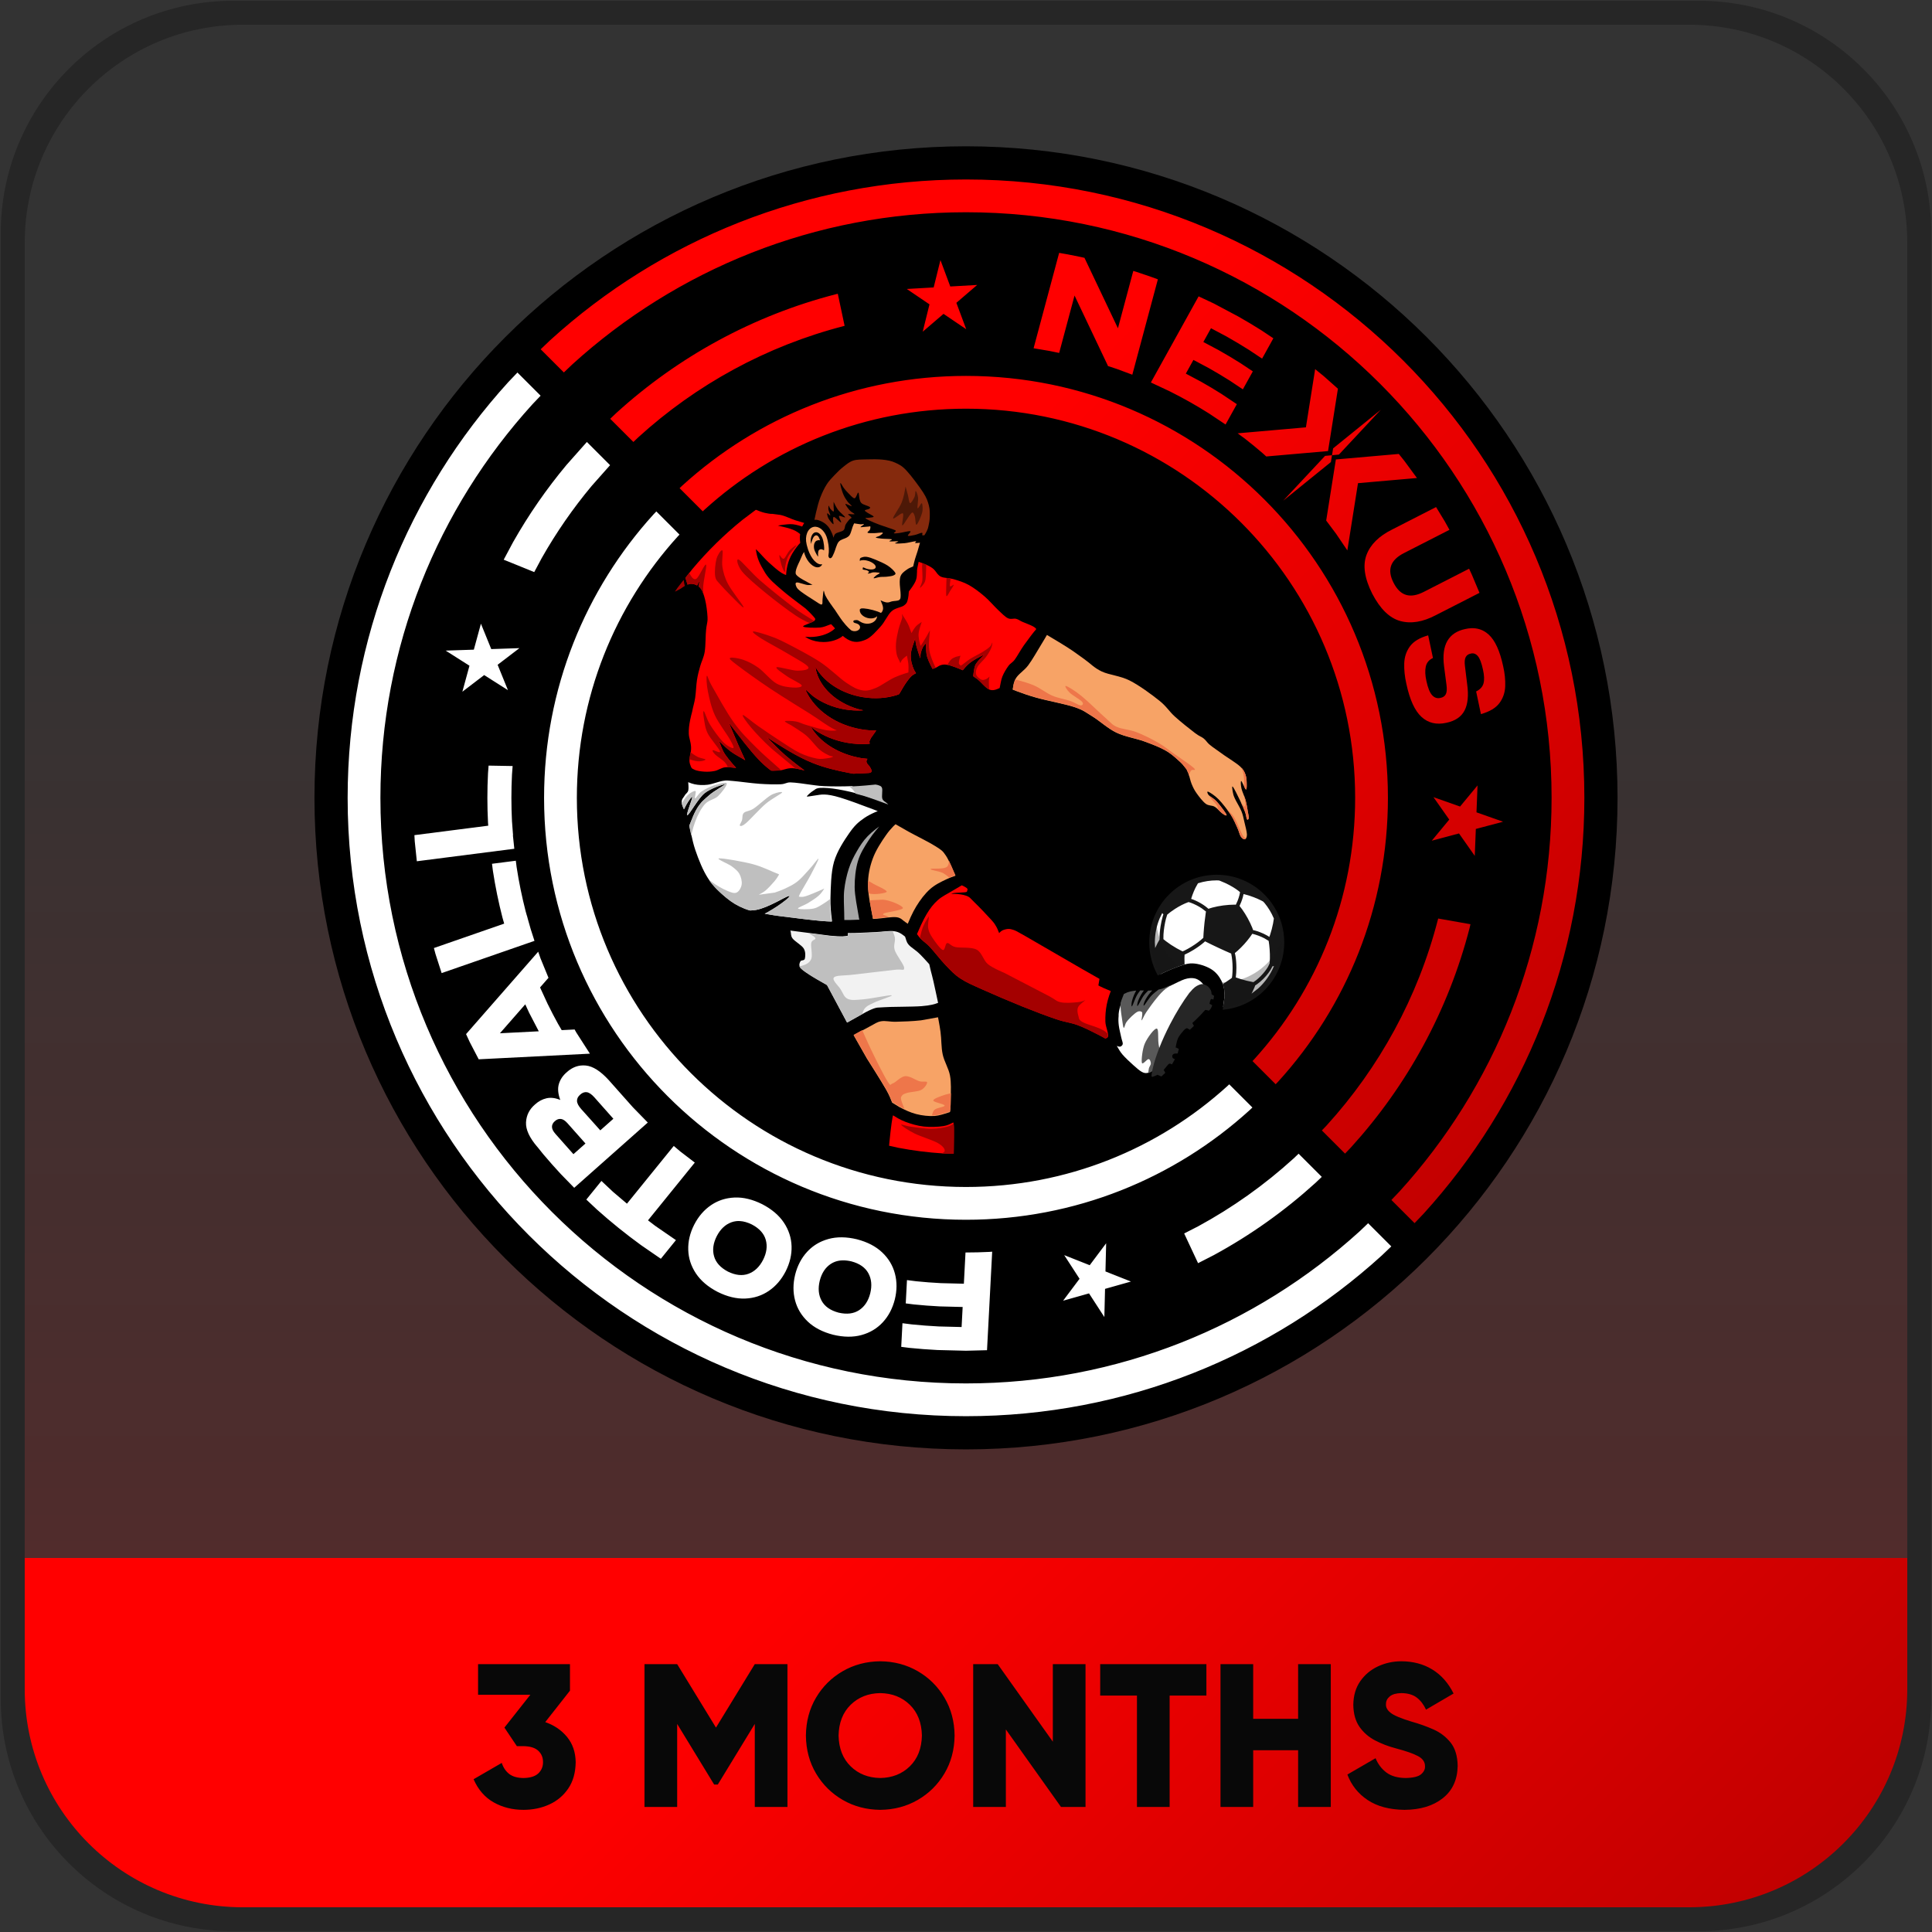 <svg xmlns="http://www.w3.org/2000/svg" xmlns:xlink="http://www.w3.org/1999/xlink" width="2562" height="2562"><rect width="100%" height="100%" fill="#333333" stroke="none"/><defs><linearGradient x1="2659.5" y1="5757" x2="2659.5" y2="8288" gradientUnits="userSpaceOnUse" spreadMethod="reflect" id="fill0"><stop offset="0" stop-color="#FF0000" stop-opacity="0"></stop><stop offset="0.3" stop-color="#FF0000" stop-opacity="0"></stop><stop offset="1" stop-color="#FF0000" stop-opacity="0.2"></stop></linearGradient><linearGradient x1="1914.25" y1="7296.75" x2="3405.75" y2="8788.25" gradientUnits="userSpaceOnUse" spreadMethod="reflect" id="fill1"><stop offset="0" stop-color="#FF0000"></stop><stop offset="0.35" stop-color="#FF0000"></stop><stop offset="0.95" stop-color="#C00000"></stop><stop offset="1" stop-color="#C00000"></stop></linearGradient><linearGradient x1="2096" y1="5979" x2="3480" y2="7363" gradientUnits="userSpaceOnUse" spreadMethod="reflect" id="fill2"><stop offset="0" stop-color="#FF0000"></stop><stop offset="0.35" stop-color="#FF0000"></stop><stop offset="0.95" stop-color="#C00000"></stop><stop offset="1" stop-color="#C00000"></stop></linearGradient></defs><g transform="translate(-1379 -5741)"><path d="M1394 6058.87C1394 5892.15 1529.15 5757 1695.87 5757L3623.13 5757C3789.85 5757 3925 5892.15 3925 6058.87L3925 7986.13C3925 8152.85 3789.85 8288 3623.13 8288L1695.87 8288C1529.15 8288 1394 8152.85 1394 7986.13Z" fill="url(#fill0)" fill-rule="evenodd"></path><path d="M1404 7807 3916 7807 3916 7997.47C3916 8152.4 3790.32 8278 3635.28 8278L1684.72 8278C1529.68 8278 1404 8152.4 1404 7997.47L1404 7807Z" fill="url(#fill1)" fill-rule="evenodd"></path><path d="M1688.2 5742 3631.8 5742C3802.01 5742 3940 5879.98 3940 6050.2L3940 7993.8C3940 8164.01 3802.01 8302 3631.8 8302L1688.2 8302C1517.99 8302 1380 8164.01 1380 7993.8L1380 6050.2C1380 5879.98 1517.99 5742 1688.2 5742ZM1700.93 5773.79C1541.24 5773.79 1411.79 5903.24 1411.79 6062.93L1411.79 7981.07C1411.79 8140.76 1541.24 8270.21 1700.93 8270.21L3619.07 8270.21C3778.76 8270.21 3908.21 8140.76 3908.21 7981.07L3908.21 6062.93C3908.21 5903.24 3778.76 5773.79 3619.07 5773.79L1700.93 5773.79Z" fill="#262626" fill-rule="evenodd"></path><path d="M2546.28 7986.21C2530.47 7986.45 2517.4 7991.6 2507.08 8001.67 2496.75 8011.75 2491.4 8025.36 2491.03 8042.5 2491.4 8059.64 2496.75 8073.25 2507.08 8083.33 2517.4 8093.4 2530.47 8098.55 2546.28 8098.79 2562.09 8098.55 2575.16 8093.4 2585.49 8083.33 2595.81 8073.25 2601.16 8059.64 2601.53 8042.5 2601.16 8025.36 2595.81 8011.75 2585.49 8001.67 2575.16 7991.6 2562.09 7986.45 2546.28 7986.21ZM2997.49 7947.79 3040.83 7947.79 3040.83 8020.31 3100.41 8020.31 3100.41 7947.79 3143.74 7947.79 3143.74 8137.21 3100.41 8137.21 3100.41 8061.98 3040.83 8061.98 3040.83 8137.21 2997.49 8137.21ZM2837.95 7947.79 2978.79 7947.79 2978.79 7989.46 2930.04 7989.46 2930.04 8137.21 2886.7 8137.21 2886.7 7989.46 2837.95 7989.46ZM2669.53 7947.79 2702.03 7947.79 2775.15 8050.62 2775.15 7947.79 2818.49 7947.79 2818.49 8137.21 2785.99 8137.21 2712.86 8034.38 2712.86 8137.21 2669.53 8137.21ZM2233.65 7947.79 2276.99 7947.79 2328.45 8031.95 2379.91 7947.79 2423.24 7947.79 2423.24 8137.21 2379.91 8137.21 2379.91 8027.08 2330.88 8107.44 2326.01 8107.44 2276.99 8027.08 2276.99 8137.21 2233.65 8137.21ZM2012.96 7947.79 2134.83 7947.79 2134.83 7982.97 2102.06 8024.64C2113.93 8028.76 2123.57 8035.33 2130.97 8044.36 2138.38 8053.39 2142.19 8064.49 2142.42 8077.68 2142.24 8091.58 2138.98 8103.23 2132.64 8112.62 2126.29 8122.01 2117.92 8129.08 2107.51 8133.84 2097.1 8138.6 2085.72 8140.99 2073.35 8141 2058.76 8141.05 2045.57 8137.77 2033.78 8131.16 2021.99 8124.54 2013.07 8114.29 2007 8100.41L2044.38 8078.76C2046.45 8085.04 2049.75 8089.93 2054.29 8093.44 2058.84 8096.95 2065.19 8098.73 2073.35 8098.79 2082.25 8098.63 2088.77 8096.57 2092.92 8092.6 2097.08 8088.62 2099.13 8083.65 2099.08 8077.68 2099.13 8071.71 2097.08 8066.74 2092.92 8062.76 2088.77 8058.79 2082.25 8056.72 2073.35 8056.57L2064.42 8056.57 2047.9 8031.95 2082.29 7988.38 2012.96 7988.38ZM3237.25 7944C3252.9 7944.04 3266.62 7947.68 3278.42 7954.93 3290.21 7962.17 3299.6 7972.78 3306.58 7986.76L3270.02 8008.13C3266.89 8001.3 3262.79 7995.96 3257.7 7992.1 3252.61 7988.24 3245.79 7986.28 3237.25 7986.21 3230.48 7986.34 3225.4 7987.78 3222.02 7990.54 3218.63 7993.31 3216.94 7996.64 3216.94 8000.56 3216.51 8004.77 3218.51 8008.66 3222.93 8012.23 3227.35 8015.79 3236.72 8019.75 3251.06 8024.1 3260.85 8026.81 3270.37 8030.2 3279.62 8034.27 3288.87 8038.34 3296.52 8044.16 3302.58 8051.72 3308.64 8059.28 3311.78 8069.65 3312 8082.82 3311.64 8101.23 3305.05 8115.49 3292.23 8125.61 3279.41 8135.73 3262.53 8140.86 3241.58 8141 3221.67 8140.79 3205.37 8136.47 3192.7 8128.04 3180.02 8119.62 3171.04 8108.33 3165.75 8094.19L3203.12 8072.54C3206.41 8080.5 3211.22 8086.83 3217.55 8091.55 3223.88 8096.26 3232.34 8098.67 3242.94 8098.79 3253.01 8098.6 3259.88 8096.94 3263.52 8093.81 3267.17 8090.68 3268.88 8087.2 3268.67 8083.36 3268.81 8077.76 3265.82 8073.27 3259.69 8069.9 3253.57 8066.53 3243.47 8062.99 3229.4 8059.28 3219.84 8056.77 3210.84 8053.31 3202.41 8048.9 3193.98 8044.5 3187.11 8038.52 3181.81 8030.95 3176.51 8023.39 3173.77 8013.62 3173.6 8001.64 3173.78 7989.43 3176.85 7979.03 3182.82 7970.46 3188.79 7961.88 3196.58 7955.34 3206.18 7950.83 3215.79 7946.31 3226.15 7944.04 3237.25 7944ZM2546.28 7944C2564.64 7944.18 2581.22 7948.57 2596.04 7957.15 2610.85 7965.73 2622.64 7977.41 2631.4 7992.19 2640.17 8006.96 2644.66 8023.73 2644.87 8042.5 2644.66 8061.27 2640.17 8078.04 2631.4 8092.81 2622.64 8107.59 2610.85 8119.27 2596.04 8127.85 2581.22 8136.43 2564.64 8140.82 2546.28 8141 2527.93 8140.82 2511.34 8136.43 2496.53 8127.85 2481.72 8119.27 2469.93 8107.59 2461.16 8092.81 2452.4 8078.04 2447.91 8061.27 2447.7 8042.5 2447.91 8023.73 2452.4 8006.96 2461.16 7992.19 2469.93 7977.41 2481.72 7965.73 2496.53 7957.15 2511.34 7948.57 2527.93 7944.18 2546.28 7944Z" fill="#080808" fill-rule="evenodd"></path><path d="M1796 6799C1796 6321.83 2182.83 5935 2660 5935 3137.17 5935 3524 6321.83 3524 6799 3524 7276.17 3137.17 7663 2660 7663 2182.83 7663 1796 7276.17 1796 6799Z" fill-rule="evenodd"></path><path d="M3286.12 6959.04 3328.98 6966.59 3327.9 6971.27C3299.56 7081.44 3244.67 7180.95 3170.47 7262.58L3162.64 7270.8 3131.91 7240.06 3138.3 7233.36C3207.82 7156.87 3259.25 7063.63 3285.8 6960.41ZM3338.35 6782.54 3336.95 6818.23 3372.2 6830.66 3336.08 6840.28 3334.67 6875.97 3313.76 6846.23 3277.64 6855.85 3300.83 6827.85 3279.91 6798.11 3315.16 6810.54ZM3329.86 6574.06C3337.36 6573.74 3344.03 6575.68 3349.89 6579.87 3351 6580.66 3352.09 6581.54 3353.14 6582.5 3361.59 6590.19 3367.99 6604.22 3372.35 6624.58 3374.45 6633.72 3375.34 6642.51 3375.05 6650.97 3374.75 6659.42 3372.19 6666.89 3367.36 6673.37 3362.53 6679.86 3354.36 6684.73 3342.84 6687.98L3336.48 6657.93C3341.77 6655.33 3345.03 6651.75 3346.27 6647.2 3347.5 6642.65 3347.26 6636.57 3345.54 6628.97 3343.61 6619.96 3341.3 6613.93 3338.61 6610.9 3335.93 6607.87 3332.84 6606.81 3329.34 6607.73 3326.26 6608.3 3324.03 6609.84 3322.68 6612.33 3321.32 6614.83 3320.97 6618.71 3321.62 6623.98L3324.62 6648.56C3326.64 6663.27 3325.47 6674.82 3321.12 6683.21 3316.77 6691.6 3308.74 6697.03 3297.03 6699.49 3283.92 6702.42 3272.93 6699.82 3264.05 6691.7 3255.17 6683.58 3248.48 6668.97 3243.98 6647.89L3243.94 6647.71C3241.8 6638.29 3240.86 6629.28 3241.14 6620.71 3241.42 6612.13 3243.95 6604.59 3248.72 6598.09 3253.49 6591.59 3261.54 6586.73 3272.87 6583.53L3279.23 6613.58C3273.99 6615.95 3270.82 6619.76 3269.7 6625 3268.58 6630.25 3268.87 6636.61 3270.55 6644.1 3272.49 6653.18 3275 6659.43 3278.09 6662.85 3281.18 6666.28 3284.86 6667.49 3289.14 6666.48 3292.62 6665.82 3295.01 6664.16 3296.31 6661.51 3297.62 6658.87 3297.9 6654.78 3297.16 6649.25L3293.94 6624.53C3292.13 6610.24 3293.6 6599.02 3298.36 6590.85 3303.12 6582.68 3311.03 6577.44 3322.08 6575.13 3324.77 6574.52 3327.36 6574.17 3329.86 6574.06ZM3283.35 6413.41 3294.92 6432.4 3301.12 6443.6 3240.85 6474.4C3231.73 6479.04 3226.04 6484.62 3223.77 6491.13 3221.49 6497.65 3222.56 6505.21 3226.99 6513.82 3231.42 6522.52 3236.94 6527.87 3243.56 6529.86 3250.18 6531.85 3258.04 6530.51 3267.14 6525.84L3327.15 6495.17 3330.76 6502.96 3340.94 6527.17 3282.97 6556.8C3265.75 6565.86 3250.03 6568.42 3235.83 6564.51 3221.62 6560.59 3209.24 6548.51 3198.7 6528.27 3188.47 6507.87 3185.93 6490.77 3191.08 6476.96 3196.23 6463.15 3207.52 6451.92 3224.94 6443.27ZM3145.35 6344.67 3143.87 6353.75 3080.59 6405 3136.16 6345.53ZM3233.93 6342.97 3241.17 6351.99 3258.01 6374.89 3179.82 6381.73 3165.7 6470.89 3150.81 6448.89 3137.64 6431.32 3150.48 6350.27ZM3210.1 6284.33 3154.53 6343.81 3145.34 6344.66 3146.82 6335.58ZM2660.06 6239.49C2969.03 6239.49 3219.51 6489.97 3219.51 6798.94 3219.51 6943.78 3164.47 7075.76 3074.17 7175.11L3070.65 7178.81 3039.92 7148.07 3042 7145.88C3125.28 7054.25 3176.04 6932.53 3176.04 6798.94 3176.04 6513.97 2945.03 6282.96 2660.06 6282.96 2526.47 6282.96 2404.75 6333.72 2313.12 6417L2310.93 6419.09 2280.19 6388.35 2283.89 6384.83C2383.24 6294.53 2515.22 6239.49 2660.06 6239.49ZM3122.99 6230.5 3134.69 6240.04 3153.2 6256.47 3140.1 6339.16 3058.17 6346.32 3053.11 6341.75C3045.72 6335.39 3038.17 6329.2 3030.45 6323.18L3020.23 6315.61 3110.76 6307.69ZM2968.46 6134 2988.64 6143.47 2995.39 6147.06 3020.78 6160.55C3031.32 6166.49 3041.67 6172.68 3051.83 6179.1L3067.59 6189.61 3052.64 6216.59 3035.4 6205.09C3025.66 6198.94 3015.75 6193.02 3005.66 6187.32L2984.87 6176.27 2974.75 6194.53 2995.39 6205.5C3005.18 6211.02 3014.8 6216.77 3024.25 6222.74L3040.36 6233.48 3027.14 6257.32 3009.73 6245.71C3000.66 6239.98 2991.42 6234.46 2982.02 6229.16L2961.58 6218.29 2951.52 6236.45 2971.8 6247.24C2980.91 6252.37 2989.85 6257.72 2998.63 6263.26L3019.17 6276.96 3004.21 6303.95 2982.2 6289.27C2965.48 6278.71 2948.15 6268.92 2930.24 6259.97L2930.09 6259.9 2905.15 6248.2ZM2489.99 6130.58 2499.03 6173.09 2498.59 6173.2C2395.37 6199.75 2302.13 6251.18 2225.64 6320.7L2218.94 6327.09 2188.2 6296.36 2196.42 6288.53C2278.05 6214.33 2377.56 6159.44 2487.73 6131.1ZM2626.11 6085.89 2639.16 6120.91 2674.82 6118.87 2647.23 6142.56 2660.29 6177.58 2630.19 6157.2 2602.6 6180.88 2611.58 6144.6 2581.47 6124.21 2617.13 6122.17ZM2783.52 6076.34 2794.76 6078.31C2800.87 6079.46 2806.99 6080.69 2813.1 6082L2817.32 6082.96 2817.25 6083.21 2861.48 6176.31 2881.85 6100.25 2885.98 6101.53C2891.94 6103.45 2897.85 6105.44 2903.72 6107.51L2914.44 6111.42 2884.22 6224.19 2884.28 6224.31 2884.18 6224.35 2880.55 6237.9 2860.41 6230.4 2848.07 6226.33 2848.16 6226 2803.94 6132.9 2783.54 6209.03 2770.81 6206.39 2749.63 6202.82ZM2660.06 5979C3112.9 5979 3480 6346.1 3480 6798.94 3480 7011.21 3399.34 7204.65 3266.99 7350.26L3254.84 7363 3224.11 7332.27 3234.82 7321.03C3360.15 7183.14 3436.54 6999.96 3436.54 6798.94 3436.54 6370.11 3088.89 6022.46 2660.06 6022.46 2459.04 6022.46 2275.86 6098.85 2137.97 6224.18L2126.73 6234.89 2096 6204.16 2108.74 6192.01C2254.35 6059.66 2447.79 5979 2660.06 5979Z" fill="url(#fill2)" fill-rule="evenodd"></path><path d="M2496.51 7412.36C2492.93 7412.43 2489.61 7413.02 2486.55 7414.12 2484.51 7414.85 2482.58 7415.81 2480.77 7417 2473.53 7421.75 2468.63 7429.2 2466.06 7439.33 2463.57 7449.49 2464.4 7458.37 2468.56 7465.96 2472.72 7473.56 2480.22 7478.8 2491.06 7481.69 2501.99 7484.23 2511.07 7483.12 2518.31 7478.37 2525.55 7473.61 2530.46 7466.17 2533.02 7456.03 2535.51 7445.88 2534.68 7437 2530.52 7429.4 2526.36 7421.8 2518.86 7416.56 2508.02 7413.68 2503.92 7412.73 2500.08 7412.29 2496.51 7412.36ZM2694.72 7400.83 2689.52 7500.15 2689.52 7500.15 2687.87 7531.49 2687.87 7531.49 2659.94 7532.2 2652.53 7532.01 2652.53 7532.01 2622.22 7531.25C2609.73 7530.61 2597.31 7529.67 2584.99 7528.41L2574.1 7527.03 2575.74 7495.7 2588.2 7497.28C2599.99 7498.48 2611.87 7499.38 2623.83 7499.99L2654.16 7500.76 2655.56 7474.18 2625.2 7473.41C2613.69 7472.83 2602.26 7471.96 2590.91 7470.8L2580.1 7469.43 2581.72 7438.51 2594.07 7440.08C2604.9 7441.18 2615.81 7442.01 2626.79 7442.56L2657.17 7443.33 2659.34 7401.89 2659.94 7401.9C2670.35 7401.91 2680.69 7401.64 2690.96 7401.12ZM2845.85 7389.69 2844.94 7427.05 2878.74 7440.44 2844.38 7450.15 2843.47 7487.52 2823.14 7456.15 2788.77 7465.86 2810.57 7436.77 2790.24 7405.4 2824.05 7418.78ZM2495.42 7381.79C2501.71 7381.85 2508.35 7382.72 2515.32 7384.39 2529.21 7387.98 2540.38 7393.78 2548.83 7401.78 2557.28 7409.78 2562.92 7419.18 2565.76 7429.98 2568.6 7440.77 2568.55 7452.17 2565.61 7464.15 2562.58 7476.12 2557.27 7486.2 2549.7 7494.41 2542.12 7502.61 2532.73 7508.25 2521.51 7511.35 2510.3 7514.45 2497.71 7514.32 2483.76 7510.97 2469.87 7507.38 2458.7 7501.58 2450.25 7493.58 2441.8 7485.58 2436.16 7476.19 2433.32 7465.39 2430.48 7454.59 2430.53 7443.2 2433.47 7431.21 2436.51 7419.24 2441.81 7409.16 2449.38 7400.96 2455.07 7394.81 2461.77 7390.09 2469.5 7386.81 2472.08 7385.72 2474.77 7384.79 2477.57 7384.01 2483.18 7382.47 2489.13 7381.72 2495.42 7381.79ZM2360.02 7360.23C2358.34 7360.14 2356.69 7360.19 2355.07 7360.38 2352.92 7360.64 2350.83 7361.14 2348.8 7361.89 2340.67 7364.9 2334.22 7371.05 2329.44 7380.34 2324.73 7389.68 2323.54 7398.52 2325.89 7406.86 2328.23 7415.19 2334.36 7421.99 2344.27 7427.24 2354.35 7432.17 2363.44 7433.14 2371.57 7430.13 2379.69 7427.13 2386.15 7420.97 2390.93 7411.68 2395.64 7402.34 2396.82 7393.51 2394.48 7385.17 2392.14 7376.83 2386.01 7370.03 2376.09 7364.79 2370.43 7362.01 2365.07 7360.49 2360.02 7360.23ZM2353.1 7329.03C2364.72 7328.54 2376.96 7331.49 2389.8 7337.89 2402.52 7344.52 2412.1 7352.68 2418.53 7362.37 2424.97 7372.07 2428.35 7382.5 2428.69 7393.65 2429.03 7404.81 2426.41 7415.9 2420.85 7426.92 2415.21 7437.9 2407.77 7446.53 2398.54 7452.82 2389.32 7459.11 2378.89 7462.5 2367.27 7462.99 2355.64 7463.48 2343.41 7460.53 2330.57 7454.13 2317.84 7447.5 2308.26 7439.34 2301.83 7429.65 2295.4 7419.95 2292.01 7409.53 2291.68 7398.37 2291.34 7387.21 2293.95 7376.12 2299.52 7365.1 2305.16 7354.12 2312.6 7345.49 2321.82 7339.2 2328.74 7334.49 2336.34 7331.4 2344.6 7329.95 2347.36 7329.46 2350.19 7329.15 2353.1 7329.03ZM3101.06 7270.91 3131.8 7301.64 3123.58 7309.47C3082.77 7346.57 3037.48 7378.84 2988.63 7405.38L2967.75 7416.07 2949.31 7376.69 2967.91 7367.16C3013.68 7342.3 3056.11 7312.06 3094.36 7277.3ZM2272.47 7260.6 2281 7267.85 2300.37 7282.69 2238.31 7359.27 2247.7 7366.46 2275.36 7385.51 2255.33 7410.23 2229.05 7392.13C2208.58 7377.26 2189.1 7361.52 2170.64 7345.01L2156.51 7331.73 2176.54 7307.02 2191.82 7321.39 2210.41 7337.18ZM2122.74 7224.81C2119.98 7224.49 2117.32 7225.48 2114.76 7227.79 2112.22 7230 2110.96 7232.49 2110.97 7235.26 2110.97 7238.03 2112.48 7241.12 2115.48 7244.54L2139.43 7271.54C2144.75 7266.82 2150.07 7262.11 2155.38 7257.39L2131.43 7230.39C2128.4 7227 2125.5 7225.14 2122.74 7224.81ZM2157.16 7189.36C2154.12 7188.93 2151.2 7190 2148.39 7192.58 2145.49 7195.06 2144.08 7197.83 2144.15 7200.9 2144.22 7203.96 2146.08 7207.56 2149.74 7211.7L2175.04 7239.95 2192.38 7224.57 2167.22 7196.2C2163.55 7192.08 2160.19 7189.8 2157.16 7189.36ZM2155.83 7153.97C2165.22 7154.88 2175.43 7161.4 2186.44 7173.52L2198.46 7187.07 2218.35 7209.43 2238.02 7229.59 2236.99 7230.51C2204.81 7259.05 2172.64 7287.59 2140.46 7316.13L2122.9 7298.12C2114.92 7289.53 2107.14 7280.75 2099.56 7271.78L2091.7 7262 2091.65 7262.02 2091.64 7262.01C2081.1 7249.73 2076.07 7238.85 2076.54 7229.37 2077.02 7219.89 2081.03 7211.94 2088.56 7205.53 2093.14 7201.38 2098.2 7198.67 2103.75 7197.41 2109.3 7196.15 2115.37 7196.89 2121.96 7199.63 2118.93 7191.37 2118.33 7184.27 2120.15 7178.33 2121.97 7172.4 2125.38 7167.3 2130.38 7163.05 2136.06 7157.82 2142.25 7154.81 2148.95 7154.02 2151.18 7153.76 2153.48 7153.74 2155.83 7153.97ZM2075.54 7072.83 2041.95 7111.2 2093.47 7108.59 2080.66 7083.97ZM2092.7 7003.04 2095.76 7011.85 2106.34 7037.65 2095.16 7050.42 2105.08 7071.98C2109.46 7080.93 2114.07 7089.79 2118.9 7098.55L2123.86 7107.05 2140.98 7106.18 2143.23 7110.2 2161.27 7138.26 2013.8 7145.73 2001.81 7122.68 1997.04 7112.31ZM2063.02 6882.4 2064.1 6890.92C2067.15 6910.87 2071.18 6930.5 2076.13 6949.76L2077.72 6955.35 2077.79 6955.32 2079.01 6959.9 2082.79 6973.2 2087.76 6988.66 1964.65 7031.41 1956.5 7006.07 1954.39 6998.18 2047.59 6965.81 2045.29 6957.72C2040.07 6937.44 2035.83 6916.77 2032.62 6895.77L2031.44 6886.45ZM2026.91 6756.27 2058.8 6756.83 2057.94 6768.1C2057.42 6778.37 2057.16 6788.71 2057.16 6799.12 2057.16 6809.52 2057.42 6819.86 2057.94 6830.14L2058.07 6831.87 2058.1 6831.87 2058.19 6833.39 2059.35 6848.61 2059.15 6848.63 2061.02 6866.54 1931.76 6883.11 1928.99 6856.64 1928.54 6848.48 2026.45 6835.93 2026.14 6831.78C2025.59 6820.96 2025.31 6810.07 2025.31 6799.12 2025.31 6788.16 2025.59 6777.28 2026.14 6766.46ZM2016.75 6568.06 2030.44 6601.74 2067.8 6600.49 2038.9 6622.56 2052.6 6656.24 2021.05 6636.2 1992.15 6658.26 2001.55 6623.81 1970 6603.76 2007.35 6602.51ZM2249.35 6419.2 2280.08 6449.93 2278 6452.12C2194.72 6543.75 2143.96 6665.47 2143.96 6799.06 2143.96 7084.03 2374.97 7315.04 2659.94 7315.04 2793.53 7315.04 2915.25 7264.28 3006.88 7181L3009.07 7178.92 3039.81 7209.65 3036.11 7213.17C2936.76 7303.47 2804.78 7358.51 2659.94 7358.51 2350.97 7358.51 2100.49 7108.03 2100.49 6799.06 2100.49 6654.22 2155.53 6522.24 2245.83 6422.89ZM2157.24 6327.08 2188.01 6357.86 2163.62 6385.37C2138.76 6415.16 2116.53 6447.22 2097.29 6481.22L2087.45 6499.63 2046.95 6483.2 2059.44 6459.84C2079.98 6423.56 2103.7 6389.33 2130.23 6357.54ZM2065.16 6235 2095.89 6265.73 2085.18 6276.97C1959.85 6414.86 1883.46 6598.04 1883.46 6799.06 1883.46 7227.89 2231.11 7575.54 2659.94 7575.54 2860.96 7575.54 3044.14 7499.15 3182.03 7373.82L3193.27 7363.11 3224 7393.84 3211.26 7405.99C3065.65 7538.34 2872.21 7619 2659.94 7619 2207.1 7619 1840 7251.9 1840 6799.06 1840 6586.78 1920.66 6393.35 2053.01 6247.74Z" fill="#FFFFFF" fill-rule="evenodd"></path><path d="M80.813 0 73.968 4.122C70.921 5.809 67.699 7.38 64.129 8.72 56.987 11.399 48.293 13.975 39.91 14.902 31.526 15.829 20.866 15.417 13.828 14.284 8.549 13.434 5.134 11.54 1.486 9.778L0.783 9.468 0.316 11.912C-0.113 15.429 0.019 19.767 0.019 28.181 0.019 32.388 0.085 38.282 0.192 44.705L0.308 51 14.517 50.553C34.564 49.288 54.271 46.778 73.561 43.098L86 40.322 85.563 35.594C84.62 26.022 83.542 16.729 82.661 10.418 82.27 7.614 81.879 5.218 81.488 3.129L80.813 0Z" fill="#FF0000" fill-rule="evenodd" transform="matrix(-1 0 0 1 2644 7220)"></path><path d="M0.375 0 0.318 0.302C-0.114 3.874 0.019 8.28 0.019 16.825 0.019 21.098 0.086 27.084 0.194 33.606L0.31 40 14.602 39.546 16.217 39.392 15.93 39.315C13.835 38.544 12.575 37.555 12.3 36.289 11.748 33.757 14.582 29.722 21.273 25.845 27.965 21.968 44.338 17.062 52.446 13.027 60.554 8.992 69.056 3.137 69.922 1.633 70.788 0.13 64.333 3.137 57.642 4.007 50.95 4.877 38.198 6.935 29.775 6.856 21.352 6.776 12.929 5.51 7.104 3.532 5.648 3.038 4.354 2.462 3.182 1.824L0.375 0Z" fill="#A40000" fill-rule="evenodd" transform="matrix(-1 0 0 1 2644 7231)"></path><path d="M85.5 0C38.279 0 0 38.375 0 85.714 0 130.094 33.644 166.596 76.758 170.985L77.056 171 75.032 157.135C75.032 148.703 76.261 142.542 79.302 136.51 82.343 130.478 86.872 124.77 93.277 120.943 99.682 117.116 109.646 113.744 117.733 113.549 125.82 113.355 132.743 116.403 141.801 119.776 146.33 121.462 151.247 123.635 156.358 126.051L159.93 127.808 160.68 126.57C167.262 114.425 171 100.507 171 85.714 171 38.375 132.72 0 85.5 0Z" fill="#FFFFFF" fill-rule="evenodd" transform="matrix(-1 0 0 1 3078 6905)"></path><path d="M89.5 0C40.071 0 0 40.16 0 89.7 0 136.143 35.218 174.343 80.349 178.936L81.612 179 79.016 161.215C79.016 154.883 79.708 149.829 81.339 145.15L81.463 144.858 78.701 143.215C76.097 141.526 73.598 139.808 71.226 138.086L69.4 136.682 68.938 133.572C68.638 130.45 68.477 127.13 68.477 123.688 68.477 116.805 69.123 110.411 70.229 105.106L70.379 104.491 78.108 101.088 78.609 100.868C81.523 99.558 84.529 98.181 87.598 96.747 90.666 95.313 93.652 93.89 96.525 92.495L101.529 90.017 104.782 88.407 105.017 88.286 106.585 89.766C110.395 93.035 115 96.391 120.144 99.552 122.201 100.816 124.248 101.989 126.259 103.064L132.147 105.981 132.325 110.441C132.351 113.151 132.299 115.988 132.164 118.921L132.155 119.039 133.473 119.349C137.353 120.51 141.354 122.118 145.89 123.806 150.426 125.495 155.351 127.671 160.47 130.09L167.528 133.561 168.198 132.456C175.087 119.746 179 105.181 179 89.7 179 40.16 138.93 0 89.5 0ZM89.5 7.461C97.997 7.461 106.193 8.756 113.901 11.159L114.418 11.348 117.87 17.61C119.301 20.581 120.655 23.8 121.881 27.202L123.437 32.016 120.805 32.899C118.742 33.707 116.63 34.652 114.504 35.729 109.404 38.315 104.958 41.294 101.527 44.276L100.623 45.146 98.159 44.394 95.347 43.535C90.925 42.356 86.021 41.377 80.83 40.687L75.719 40.167 73.221 39.913C70.753 39.74 68.362 39.652 66.074 39.643L64.165 39.705 61.93 34.818C60.887 32.152 60.031 29.521 59.364 26.992L58.589 23.093 60.969 21.118C65.647 17.583 71.61 14.026 78.357 10.911 80.606 9.872 82.836 8.932 85.021 8.093L86.522 7.574 89.5 7.461ZM53.924 25.564 54.914 29.835C55.523 31.969 56.262 34.166 57.131 36.388L59.284 41.337 55.646 46.112C54.412 47.847 53.175 49.702 51.954 51.657L49.604 55.672 48.352 57.811C47.178 59.952 46.092 62.076 45.099 64.158L44.703 65.054 42.407 70.254 41.243 73.42 38.969 73.92C36.833 74.502 34.631 75.215 32.403 76.058 28.838 77.406 25.544 78.96 22.638 80.615L19.75 82.43 18.73 79.627C17.95 77.255 17.219 74.779 16.55 72.222 15.881 69.665 15.306 67.147 14.825 64.697L13.743 58.099 13.893 57.689C17.007 50.31 21.165 43.481 26.182 37.388L27.973 35.506 30.502 34.153C33.577 32.609 36.909 31.133 40.432 29.78 42.78 28.878 45.102 28.073 47.371 27.366L53.924 25.564ZM126.86 36.225 127.428 36.404C132.781 38.368 138.816 41.388 144.888 45.3 146.912 46.604 148.844 47.946 150.669 49.305L155.17 52.907 156.877 58.493C157.687 61.697 158.393 65.128 158.959 68.711 159.525 72.295 159.912 75.776 160.129 79.074L160.236 85.397 157.041 87.996C152.873 91.207 147.997 94.45 142.634 97.499 140.25 98.854 137.883 100.107 135.559 101.25L134.769 101.61 132.198 100.491C129.242 99.027 126.181 97.336 123.094 95.44 116.922 91.648 111.525 87.573 107.346 83.705L107.295 83.654 107.106 80.325 106.954 77.639C106.796 75.287 106.608 72.855 106.391 70.365L105.735 63.617 105.685 63.104C105.181 58.417 104.616 54.071 104.027 50.257L103.771 48.742 109.403 44.494C111.58 43.053 113.967 41.662 116.517 40.369 119.067 39.077 121.6 37.974 124.048 37.07L126.86 36.225ZM42.369 78.299 45.349 82.613C46.456 84.122 47.658 85.671 48.943 87.241L50.125 88.611 53.04 91.994C55.924 95.179 58.829 98.071 61.612 100.572L62.388 101.23 65.475 103.848 64.676 107.493C63.886 112.203 63.437 117.599 63.437 123.335 63.437 125.63 63.509 127.87 63.646 130.033L64.23 136.131 57.503 138.407C54.978 139.178 52.345 139.899 49.629 140.557 46.913 141.215 44.242 141.779 41.645 142.25L40.845 142.37 37.382 139.945C35.34 138.317 33.28 136.475 31.262 134.446 27.227 130.389 23.936 126.164 21.61 122.255L19.435 117.833 19.229 115.987C18.749 109.278 18.941 101.28 19.925 92.761L20.662 87.65 26.394 84.224C28.713 83.025 31.235 81.898 33.908 80.887 36.582 79.876 39.218 79.051 41.749 78.415L42.369 78.299ZM13.633 120.998 15.813 121.586 16.274 122.748C18.561 127.398 22.442 132.733 27.486 137.804 30.176 140.508 32.942 142.882 35.641 144.858L38.488 146.759 39.329 149.071C40.211 151.188 41.131 153.238 42.079 155.205L43.361 157.688 34.328 150.574C25.585 142.61 18.564 132.779 13.893 121.71L13.633 120.998ZM161.805 50.818 165.107 57.689C169.259 67.528 171.555 78.345 171.555 89.7L171.2 97.228 167.831 90.337 165.329 86.002 165.378 84.978C165.383 79.951 164.938 74.261 163.995 68.289 163.24 63.511 162.237 59.004 161.07 54.945L160.258 52.448 160.585 52.14 161.805 50.818Z" fill="#171717" fill-rule="evenodd" transform="matrix(-1 0 0 1 3082 6901)"></path><path d="M0.185 28.649 0 32.298C0 76.889 34.038 113.565 77.656 117.976L78.138 118 76 103.449C76 97.15 76.693 92.122 78.327 87.466L79.457 84.831 67.728 83.947C37.878 79.406 13.086 59.564 1.679 32.712ZM166.653 0 166.238 8.173C164.039 29.73 153.797 48.92 138.547 62.721L136.899 63.962 142.975 66.231C147.518 67.911 152.45 70.076 157.577 72.483L161.823 74.557 162.56 73.349C169.218 61.146 173 47.161 173 32.297 173 23.379 171.638 14.777 169.111 6.687Z" fill="#171717" fill-rule="evenodd" fill-opacity="0.302" transform="matrix(-1 0 0 1 3079 6959)"></path><path d="M371.628 0 370.88 0.311C369.069 1.052 367.412 1.704 366.018 2.193 360.444 4.15 359.258 4.268 354.988 5.039L352.006 5.422 349.742 5.428 344.65 6.112 343.53 6.223 342.833 6.356 339.17 6.848C332.242 8.298 325.879 11.842 318.871 14.097 315.367 15.225 311.772 16.292 308.132 17.329L307.455 17.517 308.172 18.437 310.254 22.229 314.695 20.835C317.351 20.092 319.949 19.503 322.434 19.223 327.405 18.661 333.11 19.698 336.438 20.001 339.766 20.303 340.414 20.692 342.403 21.038 335.033 22.702 327.664 24.366 322.434 26.483 319.82 27.542 317.74 28.715 315.927 29.944L312.944 32.256 313.358 36.337C313.423 38.477 313.245 40.632 312.945 42.796L312.754 43.88 312.841 43.954C313.598 44.678 314.374 45.499 315.173 46.45 318.372 50.254 322.953 56.65 325.546 62.009 328.14 67.368 329.609 72.209 330.733 78.605 330.944 79.804 331.121 81.192 331.272 82.679L331.582 86.51 333.981 85.637C335.085 85.15 336.244 84.548 337.475 83.791 342.403 80.766 349.577 74.37 354.591 69.788 359.604 65.207 364.705 59.243 367.557 56.304L371.706 52.155C370.15 64.775 366.52 71.69 359.259 83.791 353.467 92.867 346.552 98.226 336.957 106.611 329.76 112.899 318.237 121.472 309.387 128.174L305.843 130.873 305.074 131.595C301.638 134.817 298.793 137.535 296.88 139.75 293.054 144.18 291.846 144.482 293.859 146.999 295.873 149.516 310.2 153.325 308.963 154.853 307.725 156.381 292.981 156.773 286.436 156.169 281.527 155.715 277.509 153.673 273.599 152.297L271.739 151.788 266.676 157.27 269.202 159.514C276.571 165.153 287.722 168.747 300.203 168.747L306.409 168.352 301.839 171.059C296.198 173.795 289.399 175.392 282.079 175.392 272.93 175.392 264.592 172.896 258.316 168.801L256.417 167.227 253.276 169.713C252.099 170.567 250.947 171.32 249.823 171.957 240.833 177.057 233.745 175.328 226.484 172.476 219.223 169.623 212.048 161.153 206.256 154.843 200.465 148.533 196.921 139.284 191.734 134.616 186.548 129.949 178.768 129.603 175.137 126.837 171.507 124.071 171.075 122.861 169.951 118.02 169.389 115.6 169.054 112.467 168.833 108.977L168.811 108.432 164.438 102.438C162.781 99.993 161.353 97.665 160.346 95.651 158.332 91.623 158.181 88.049 158.08 84.55L157.93 82.241 157.959 80.518C157.849 78.998 157.486 77.085 156.963 74.507 156.701 73.219 156.374 71.643 155.988 69.905L155.779 69.019 151.934 70.36C149.245 71.401 146.868 72.407 144.92 73.259 141.024 74.962 139.29 76.192 137.45 77.475 135.612 78.759 135.075 79.797 133.886 80.957 131.977 83.43 129.887 86.942 126.514 88.603 122.017 90.818 115.036 90.348 108.793 92.228 102.55 94.107 95.77 96.121 89.058 99.879 82.345 103.638 74.961 109.277 68.517 114.781 62.073 120.285 55.562 128.071 50.393 132.904 45.225 137.737 41.465 141.831 37.505 143.778 33.545 145.724 29.853 143.778 26.631 144.583 23.409 145.389 21.932 146.932 18.173 148.611 14.414 150.288 7.03 152.906 4.076 154.651 1.123 156.397-0.958 157.941 0.452 159.082 1.861 160.223 11.527 173.043 16.159 179.621 20.791 186.199 24.953 194.052 28.242 198.55 31.531 203.047 33.947 203.248 36.7 207.007 39.452 210.766 42.808 216.203 44.755 221.103 46.701 226.003 47.171 231.305 48.38 236.407 52.776 238.387 57.173 240.367 62.073 238.42 66.973 236.474 72.679 228.62 77.781 224.727L83.419 220.733 83.222 218.812C82.806 215.316 82.342 212.194 81.78 209.817 80.656 205.063 79.792 204.458 77.631 201.519 75.47 198.58 71.753 195.295 68.814 192.184 75.945 195.598 83.077 199.012 89.041 204.112 92.023 206.662 94.714 209.633 97.259 212.815L97.275 212.838 103.112 210.364C105.178 209.546 107.132 208.819 108.793 208.215 113.223 206.604 116.244 205.732 119.265 205.396 122.285 205.06 124.098 205.312 126.917 206.201 129.736 207.091 130.861 209.021 136.18 210.732L137.374 211.022 139.752 206.433C141.606 202.634 143.188 199.029 144.226 195.814 146.3 189.383 145.782 182.745 146.093 179.633 146.404 176.521 146.093 177.973 146.093 177.143 149.879 180.774 150.878 183.432 152.317 187.723 153.756 192.015 153.147 193.947 153.561 197.059 155.481 191.458 157.399 185.856 158.54 181.5 159.682 177.143 159.785 174.447 160.408 170.92 162.275 177.143 164.531 181.617 166.009 189.59 166.528 195.814 166.262 200.52 163.52 208.261 162.834 210.196 162.067 211.943 161.209 213.569L159.251 216.701 162.606 218.557C165.821 220.615 167.746 222.927 171.824 228.553 174.543 232.304 177.916 238.055 181.377 244.109L181.561 244.431 184.302 245.574C197.927 249.931 213.686 251.18 229.979 248.475 257.133 243.967 279.338 229.545 290.837 211.307L292.681 208.013 291.915 212.699C286.733 235.423 265.461 255.579 236.576 264.188L229.181 265.894 231.406 266.121C238.495 266.461 245.851 266.051 253.318 264.812 269.61 262.107 284.121 255.833 295.607 247.307L305.983 238.129 304.833 240.941C293.15 265.564 265.702 285.52 231.287 291.233 227.376 291.882 223.491 292.329 219.648 292.581L211.957 292.705 218.145 301.47 219.014 302.658 219.551 303.764C221.967 309.05 220.91 306.482 220.759 309.503L220.621 310.244 224.244 310.578C232.368 311.023 240.853 310.581 249.489 309.147 266.76 306.28 282.181 299.855 294.421 291.204L298.763 287.559 296.374 291.555C284.026 309.933 260.381 324.594 231.595 329.373L223.596 330.26 223.969 330.793C224.522 331.707 224.913 332.572 224.988 333.365 225.29 336.536 221.565 338.902 220.457 340.916 219.35 342.93 218.494 344.188 218.343 345.447 218.192 346.705 217.99 347.813 219.551 348.467 221.112 349.122 220.961 349.072 227.707 349.374 231.08 349.524 236.454 349.789 242.338 349.997L242.466 350 247.76 349.036C264.132 345.907 280.372 342.144 296.087 335.842 317.04 327.441 337.06 314.527 357.08 301.613 348.782 309.704 341.936 317.483 332.185 325.885 327.31 330.086 321.89 334.403 316.198 338.779L307.106 345.613 308.491 345.296C313.658 344.075 318.528 342.955 322.556 342.729 330.611 342.275 334.186 345.296 340.982 345.749 343.531 345.919 346.016 345.997 348.612 345.999L351.23 345.933 353.229 344.516C357.781 341.055 362.682 336.776 368.283 330.863 379.486 319.039 393.49 300.68 407.493 282.32 403.344 292.07 398.676 303.273 395.046 311.571 391.415 319.869 388.563 325.988 385.71 332.108 391.934 328.374 398.573 325.159 404.381 320.906 410.19 316.653 415.377 311.623 420.563 306.592 417.659 312.815 417.037 317.794 411.85 325.262 409.257 328.996 405.808 333.197 401.931 337.632L397.76 342.293 405.568 341.596 408.791 341.314 412.572 341.52C417.657 342.225 421.584 345.397 426.165 346.353 430.746 347.31 435.529 347.561 440.06 347.259 444.591 346.957 450.179 346.252 453.351 344.541 456.523 342.829 456.875 343.786 459.09 336.99 461.305 330.193 457.026 322.843 457.58 314.638 458.134 306.432 460.399 302.807 460.601 296.817 460.802 290.826 460.148 285.54 458.788 278.694 458.448 276.982 457.998 274.987 457.486 272.884L456.078 267.472C456.067 267.372 456.055 267.271 456.043 267.171 455.012 261.486 453.011 255.285 452.143 249.395 450.985 241.542 450.834 232.53 449.726 225.533 448.619 218.535 447.209 213.652 445.497 207.41 443.785 201.167 440.765 196.133 439.456 188.078 438.147 180.024 438.449 165.173 437.644 159.082 437.241 156.036 437.128 154.211 436.794 153.116 436.48 150.331 435.396 148.019 435.757 142.374 436.054 135.792 437.299 125.771 438.959 119.248 440.62 112.725 442.458 106.736 445.72 103.237L447.449 101.817 447.245 100.622C446.743 97.567 446.441 95.273 446.706 95.047 447.058 94.745 448.052 96.859 449.367 100.182L449.477 100.472 451.768 99.346C454.037 98.508 456.424 98.138 458.529 98.256 459.055 98.286 459.644 98.408 460.273 98.6L462.18 99.33 463.697 94.518C464.011 93.493 464.318 92.49 464.61 91.553L465 90.334 456.008 78.821C435.981 54.848 413.624 32.887 389.286 13.287L371.628 0Z" fill="#FF0000" fill-rule="evenodd" transform="matrix(-1 0 0 1 2753 6417)"></path><path d="M400.26 274.584 396.345 277.358C394.436 278.644 392.56 279.809 390.751 280.728 387.133 282.568 379.897 283.398 380.431 284.288 380.965 285.178 386.481 287.611 393.954 286.068 395.822 285.682 397.969 285.097 400.324 284.36L401.772 283.865 401.145 279.329ZM378.316 173.088C377.554 173.45 376.724 178.479 371.534 187.46 365.602 197.724 352.791 221.338 343.063 234.806 333.336 248.275 324.973 256.521 313.169 268.269 304.317 277.08 293.396 286.558 282.734 295.952L280.129 298.271 283.146 298.746C285.695 298.916 288.181 298.995 290.778 298.996L293.396 298.931 295.396 297.513C299.948 294.05 304.85 289.769 310.452 283.853 321.658 272.022 335.664 253.653 349.67 235.283 345.52 245.038 340.851 256.247 337.22 264.549 333.589 272.852 330.736 278.975 327.883 285.098 334.108 281.362 340.748 278.145 346.558 273.89 352.368 269.635 357.555 264.601 362.743 259.568 359.838 265.795 359.215 270.776 354.028 278.249 351.434 281.985 347.984 286.188 344.107 290.625L339.935 295.288 347.744 294.591 350.818 294.323 351.56 292.565C352.346 290.978 353.325 289.539 354.807 287.848 357.773 284.466 364.594 280.55 367.263 277.881 369.932 275.211 371.83 272.6 370.822 271.829 369.814 271.057 360.086 276.99 361.213 273.253 362.34 269.515 374.025 256.64 377.584 249.402 381.143 242.163 381.736 234.688 382.566 229.823 383.396 224.957 383.93 218.846 382.566 220.211 381.202 221.576 378.592 231.246 374.381 238.01 370.169 244.774 362.399 255.631 357.298 260.793 352.198 265.955 345.317 269.515 343.775 268.981 342.233 268.447 344.012 264.828 348.046 257.589 352.079 250.351 363.111 236.112 367.975 225.551 372.839 214.99 375.448 202.946 377.228 194.224 379.007 185.502 379.6 174.348 378.651 173.221 378.533 173.08 378.425 173.036 378.316 173.088ZM0.053 129.203C-0.199 129.606 0.456 133.887 1.866 137.06 3.275 140.234 5.542 144.213 8.512 148.242 11.483 152.272 17.526 157.359 19.691 161.238 21.856 165.116 22.309 168.692 21.503 171.513 20.698 174.334 16.922 177.104 14.857 178.162 12.792 179.22 10.98 178.514 9.117 177.86 7.254 177.205 5.29 175.643 3.678 174.233 4.685 176.349 4.786 180.58 4.585 185.717 4.534 187.002 4.465 188.343 4.367 189.759L4.232 191.332 6.055 190.37C10.5 187.509 15.428 181.066 19.893 177.658L25.532 173.661 25.335 171.739C24.919 168.242 24.455 165.118 23.893 162.74 22.769 157.983 21.904 157.377 19.743 154.437 17.581 151.497 13.863 148.21 10.924 145.097 18.057 148.513 25.19 151.929 31.155 157.032 34.138 159.583 36.829 162.556 39.374 165.739L39.391 165.762 45.228 163.287C47.295 162.469 49.249 161.741 50.911 161.137 53.127 160.331 54.989 159.71 56.677 159.248L59.642 158.661 57.958 155.741C56.998 154.236 56.022 152.902 55.04 151.869 53.076 149.804 51.112 149.149 48.997 148.242 46.883 147.336 44.365 147.336 42.351 146.429 43.433 150.156 44.516 153.884 44.465 156.1 44.415 158.316 42.854 158.518 42.048 159.727 39.531 158.719 34.193 153.682 29.359 150.66 24.525 147.638 17.375 144.263 13.044 141.594 8.714 138.924 5.542 136.708 3.376 134.643 1.211 132.577 0.304 128.8 0.053 129.203ZM120.113 91.485C120.117 91.35 120.01 91.413 119.695 91.728 119.695 91.728 114.206 99.989 112.142 104.119 110.077 108.249 108.919 112.379 107.308 116.51 105.419 113.211 103.531 109.911 101.265 107.443 98.999 104.975 96.23 103.615 93.712 101.701 95.374 106.713 97.035 111.725 97.64 115.603 98.244 119.482 97.741 122 97.338 124.972 96.935 127.944 95.928 130.613 95.223 133.434 94.82 132.956 94.417 132.477 93.108 130.412 91.799 128.347 89.079 123.965 87.368 121.043 85.656 118.121 84.346 115.603 82.835 112.883 83.666 121.018 84.498 129.152 84.044 135.549 83.591 141.946 82.181 145.472 80.116 151.265 79.084 154.161 77.674 157.334 76.17 160.577L75.294 162.464 78.304 163.656 79.498 163.946 81.876 159.354C83.731 155.553 85.313 151.946 86.351 148.729 88.426 142.295 87.907 135.653 88.218 132.539 88.529 129.426 88.218 130.879 88.218 130.048 92.005 133.681 93.004 136.34 94.443 140.634 95.883 144.928 95.273 146.861 95.688 149.974 97.608 144.37 99.527 138.766 100.668 134.407 101.809 130.048 101.913 127.35 102.536 123.821 104.403 130.048 106.66 134.524 108.138 142.502 108.657 148.729 108.391 153.438 105.648 161.183 104.963 163.119 104.196 164.867 103.337 166.493L101.379 169.628 104.735 171.485C107.95 173.544 109.876 175.857 113.955 181.486 116.674 185.239 120.048 190.994 123.51 197.05L123.693 197.373 126.435 198.517C140.062 202.876 155.825 204.125 172.121 201.419 199.28 196.909 221.49 182.479 232.991 164.231L234.835 160.934 234.069 165.623C228.886 188.36 207.61 208.527 178.719 217.141L171.323 218.848 173.548 219.074C180.639 219.415 187.996 219.005 195.465 217.765 211.76 215.058 226.274 208.781 237.762 200.251L248.14 191.067 246.99 193.881C235.304 218.518 207.851 238.484 173.429 244.201 169.517 244.85 165.631 245.297 161.788 245.549L154.095 245.673 160.284 254.444 161.154 255.631 161.691 256.738C164.108 262.027 163.05 259.458 162.899 262.481L162.761 263.222 166.385 263.556C174.51 264.002 182.997 263.559 191.635 262.124 208.909 259.255 224.333 252.827 236.576 244.171L240.918 240.525 238.529 244.522C226.178 262.911 202.529 277.58 173.738 282.362L165.737 283.249 166.109 283.782C166.663 284.697 167.053 285.562 167.129 286.356 167.431 289.529 163.705 291.896 162.597 293.911 161.489 295.926 160.633 297.185 160.482 298.444 160.331 299.703 160.13 300.812 161.691 301.467 163.252 302.121 163.101 302.071 169.848 302.373 173.222 302.524 178.597 302.789 184.482 302.996L184.61 303 189.905 302.035C206.28 298.905 222.524 295.139 238.242 288.834 259.2 280.428 279.223 267.507 299.247 254.586 290.947 262.681 284.1 270.465 274.347 278.871 269.471 283.075 264.05 287.394 258.357 291.773L249.205 298.654 258.109 296.636 260.912 296.249 292.884 269.693C303.976 259.606 313.229 249.698 319.575 242.282 325.922 234.866 332.446 225.61 330.963 225.195 329.481 224.779 318.982 234.035 310.678 239.79 302.374 245.545 290.334 253.792 281.14 259.725 271.947 265.659 263.524 271.532 255.517 275.388 247.51 279.245 239.206 281.678 233.096 282.864 226.987 284.051 222.479 282.924 218.861 282.508 215.243 282.093 211.684 281.025 211.388 280.372 211.091 279.72 214.057 280.194 217.082 278.592 220.107 276.99 224.615 275.092 229.538 270.761 234.461 266.43 240.392 257.945 246.62 252.606 252.848 247.266 262.16 241.926 266.905 238.722 266.905 238.722 276.158 234.213 275.09 233.382 274.023 232.552 265.422 232.848 260.499 233.738 255.576 234.628 253.026 236.705 245.552 238.722 238.079 240.739 224.674 245.249 215.658 245.842 213.405 245.99 211.24 245.972 209.141 245.828L206.206 245.461 209.125 244.347C218.994 239.713 228.058 232.259 242.359 223.192 242.359 223.192 278.866 200.677 294.929 189.949 310.992 179.22 329.925 165.569 338.737 158.82 347.549 152.071 349.16 150.61 347.801 149.451 346.441 148.293 336.824 149.703 330.58 151.869 324.336 154.035 317.689 157.208 310.337 162.447 302.985 167.685 294.123 178.918 286.469 183.3 278.815 187.682 270.003 188.337 264.414 188.739 258.825 189.142 251.573 188.236 252.933 185.717 254.293 183.199 267.032 177.608 272.571 173.629 278.11 169.649 288.534 163.051 286.167 161.842 283.8 160.633 265.371 166.426 258.371 166.376 251.372 166.325 242.157 165.217 244.171 161.54 246.186 157.863 260.083 150.61 270.456 144.314 280.83 138.017 298.605 128.75 306.41 123.763 314.215 118.776 319.049 114.998 317.286 114.394 315.524 113.79 303.237 117.517 295.835 120.136 288.433 122.755 284.103 124.317 272.874 130.109 261.644 135.902 241.654 146.177 228.461 154.891 215.268 163.605 202.981 176.147 193.716 182.393 184.451 188.639 179.365 191.208 172.87 192.366 166.374 193.524 161.993 192.215 154.742 189.344 147.491 186.473 137.923 178.968 129.363 175.14 125.083 173.226 120.765 171.652 116.428 170.248L111.396 168.754C111.376 168.259 111.355 167.763 111.335 167.268 111.264 165.179 111.223 163.303 111.236 161.842 111.286 155.999 112.092 153.833 112.444 151.265 112.797 148.696 113.048 148.041 113.35 146.429 115.641 148.167 117.933 149.905 119.393 151.567 120.853 153.229 121.206 154.791 122.112 156.402 122.162 156.176 122.213 155.949 123.018 153.985 123.824 152.02 126.141 148.595 126.946 144.616 127.752 140.637 128.255 135.6 127.852 130.109 127.45 124.619 125.889 117.265 124.529 111.674 123.17 106.083 120.501 99.888 119.695 96.564 119.091 94.07 120.101 91.889 120.113 91.485ZM409.388 46.008 408.831 49.72C408.692 50.387 408.53 51.139 408.347 51.955L407.856 54.053 408.523 54.411C411.111 55.983 413.172 57.526 413.172 57.526 415.099 58.505 416.968 59.572 418.754 60.529L421 61.559 417.437 56.316ZM60.805 43.339 60.428 43.398C58.884 43.596 57.285 43.782 55.682 44.037L55.338 44.113 55.691 46.412C56.235 49.883 56.714 53.12 56.224 54.322 55.572 55.924 51.301 51.533 51.242 52.542 51.182 53.55 54.267 57.881 55.868 60.373 57.47 62.865 59.961 68.383 60.851 67.493 61.74 66.603 61.207 61.026 61.207 55.034 61.207 53.535 61.144 51.618 61.059 49.51ZM379.719 25.843C378.177 28.157 383.752 47.143 383.634 58.593L383.095 65.423 383.923 62.977C384.998 60.225 386.273 57.852 387.904 56.102L389.634 54.681 389.43 53.484C388.928 50.428 388.626 48.133 388.89 47.907 389.243 47.604 390.237 49.72 391.553 53.044L391.663 53.335 393.954 52.208C396.223 51.37 398.61 50.999 400.716 51.118 401.242 51.147 401.832 51.27 402.46 51.461L404.367 52.192 405.885 47.378C406.2 46.351 406.506 45.349 406.798 44.411L407.188 43.191 402.073 36.639 400.118 40.08C398.025 43.475 395.689 46.045 392.887 44.71 389.15 42.93 381.261 23.529 379.719 25.843ZM92.908 23.669 90.275 24.727 87.715 25.821 87.898 32.251C88.194 37.768 87.957 43.879 89.321 47.914 90.685 51.948 95.49 56.695 96.083 56.458 96.676 56.22 93.354 51.118 92.88 46.49 92.405 41.862 93.177 32.369 93.236 28.691ZM337.536 18.854C337.223 18.755 336.813 18.82 336.302 19.079 332.209 21.156 319.813 36.463 307.475 47.202 295.138 57.941 274.912 74.079 262.279 83.512 254.382 89.408 246.116 94.4 239.954 98.228L236.595 100.342 237.292 100.886C238.456 101.582 240.173 102.331 242.005 103.077L242.468 103.262 245.953 101.712C250.149 99.71 255.102 97.04 260.499 93.48 271.294 86.36 288.792 73.011 300.713 63.221 312.635 53.432 326.1 42.099 332.031 34.742 337.221 28.305 339.732 19.551 337.536 18.854ZM358.656 6.705C358.393 6.669 358.174 6.753 358.01 6.975 356.705 8.755 359.256 21.274 358.01 28.691 356.765 36.107 355.163 42.693 350.537 51.474 345.91 60.255 332.031 77.638 330.252 81.376 328.472 85.114 335.174 78.706 339.86 73.901 344.546 69.095 355.163 58.712 359.79 53.254 364.416 47.795 366.611 47.024 367.619 41.15 368.627 35.276 367.441 23.707 365.84 18.011 364.438 13.027 360.494 6.953 358.656 6.705ZM259.982 0.003C259.823-0.015 259.75 0.049 259.788 0.212 260.084 1.517 268.032 10.061 270.464 14.451 272.896 18.842 273.548 23.054 274.379 26.555 275.209 30.055 274.557 35.514 275.446 35.455 276.336 35.395 278.531 29.877 279.717 26.199 280.903 22.52 282.742 14.867 282.564 13.383 282.386 11.9 279.835 16.706 278.649 17.299 277.463 17.892 276.929 18.723 275.446 16.943 273.963 15.163 271.176 9.29 268.684 6.62 266.505 4.283 261.101 0.13 259.982 0.003Z" fill="#A40000" fill-rule="evenodd" transform="matrix(-1 0 0 1 2695 6464)"></path><path d="M72.962 0.007C69.16 0.041 65.384 0.192 62.209 0.56 55.859 1.296 50.98 2.167 45.766 4.577 40.553 6.987 37.077 8.46 30.928 15.021 24.779 21.582 13.817 36.244 8.871 43.943 3.925 51.642 2.722 55.793 1.251 61.215-0.22 66.638-0.019 71.994 0.048 76.48 0.115 80.966 0.984 84.982 1.652 88.129 2.32 91.276 2.454 92.079 4.058 95.359 4.86 97 5.896 98.874 7.166 100.757L7.203 100.801 9.638 100.896C10.843 100.508 8.735 97.62 10.413 97.534 12.091 97.448 16.61 99.732 19.709 100.379 22.808 101.026 27.972 102.233 29.005 101.414 30.038 100.595 24.012 96.068 25.906 95.465 27.8 94.861 36.751 97.362 40.367 97.793 43.982 98.224 46.693 98.655 47.597 98.051 48.5 97.448 43.164 95.508 45.789 94.172 48.414 92.835 60.809 89.042 66.447 86.93 72.085 84.817 76.474 82.964 79.616 81.498 82.758 80.033 85.039 78.782 85.297 78.136 85.555 77.489 82.973 77.963 81.165 77.619 79.358 77.274 74.193 77.188 74.452 76.067 74.71 74.946 80.778 72.273 82.715 70.894 84.651 69.515 86.459 68.652 86.072 67.79 85.684 66.928 81.424 66.497 80.391 65.721 79.358 64.945 78.282 64.298 79.874 63.135 81.466 61.971 87.75 60.376 89.945 58.738 92.14 57.1 92.226 55.72 93.043 53.306 93.861 50.892 93.732 44.512 94.851 44.254 95.97 43.995 97.605 51.582 99.757 51.754 101.909 51.927 105.438 47.487 107.762 45.288 110.086 43.09 111.937 40.848 113.701 38.564 115.466 36.279 117.66 31.839 118.349 31.58 119.038 31.322 118.521 34.339 117.833 37.012 117.144 39.684 115.681 44.426 114.217 47.616 112.754 50.806 110.818 53.78 109.053 56.151 107.289 58.522 104.104 60.979 103.63 61.842 103.157 62.703 104.836 61.712 106.213 61.324 107.59 60.936 111.937 58.393 111.894 59.514 111.85 60.634 107.934 65.893 105.954 68.049 103.975 70.204 100.575 71.627 100.015 72.446 99.456 73.265 101.22 72.877 102.598 72.963 103.975 73.049 108.063 72.23 108.278 72.963 108.494 73.696 104.147 76.196 103.889 77.36 103.63 78.524 105.438 78.395 106.729 79.946 108.02 81.498 110.344 84.3 111.635 86.671 112.926 89.042 112.281 92.189 114.476 94.172 116.671 96.155 122.567 96.93 124.805 98.568 127.042 100.206 126.87 102.19 127.903 104 128.183 102.534 128.463 101.069 129.452 98.827 130.442 96.586 132.035 92.965 133.842 90.551 135.65 88.137 137.759 86.024 140.298 84.343 142.837 82.662 146.495 81.024 149.077 80.464 150.368 80.183 151.53 80.178 152.628 80.31L153 80.389 150.839 70.454C149.168 63.559 147.564 56.931 145.224 50.772 142.885 44.612 139.944 38.453 136.802 33.499 133.661 28.544 130.118 24.996 126.375 21.046 122.632 17.096 118.488 13.012 114.344 9.799 110.2 6.585 106.591 3.372 101.511 1.765 96.431 0.158 90.415 0.359 83.865 0.158 80.59 0.058 76.763-0.026 72.962 0.007ZM127.578 56.395 127.578 62.822C127.578 64.965 126.843 68.781 127.578 69.249 128.314 69.718 130.92 66.906 131.99 65.634 133.059 64.362 133.594 61.416 133.995 61.617 134.396 61.818 134.73 64.697 134.396 66.839 134.062 68.982 131.723 73.668 131.99 74.471 132.257 75.275 135.599 70.99 136 71.66 136.401 72.329 135.733 76.078 134.396 78.488 133.059 80.898 128.982 85.92 127.979 86.121 126.977 86.322 128.514 81.3 128.381 79.693 128.247 78.087 128.18 76.413 127.177 76.48 126.175 76.547 122.365 80.095 122.365 80.095 120.761 81.3 117.887 84.514 117.552 83.71 117.218 82.907 121.028 76.48 120.36 75.275 119.691 74.07 112.138 78.221 112.339 76.882 112.539 75.543 119.023 70.655 121.563 67.241 124.103 63.827 125.84 60.111 127.578 56.395Z" fill="#852A0D" fill-rule="evenodd" transform="matrix(-1 0 0 1 2612 6350)"></path><path d="M87.313 0C87.918 1.209 88.522 2.419 89.428 4.837 90.334 7.256 91.493 12.194 92.751 14.512 94.01 16.829 94.463 17.081 96.981 18.744 99.499 20.407 105.038 21.112 107.857 24.488 110.677 27.864 112.289 35.473 113.9 39 115.511 42.527 116.317 44.744 117.525 45.651 118.734 46.558 120.245 46.76 121.151 44.442L121.537 43.008 121.448 42.701C120.42 37.231 120.65 30.349 122.386 23.156L122.903 21.015C125.184 11.56 131.799 4.811 138.502 4.5 139.46 4.456 140.42 4.543 141.369 4.772 148.96 6.606 153 16.852 150.392 27.657L149.876 29.798C146.635 43.226 139.221 53.29 132.332 54.368L129.668 54.272 130.641 55.937C131.283 56.686 132.044 57.281 132.923 57.694 138.546 60.338 146.848 54.507 151.466 44.67 152.043 43.441 152.535 42.207 152.944 40.984L153.771 37.914 155.719 41.192C157.187 44.249 158.412 47.751 159.621 50.186 162.038 55.057 164.522 60.7 164.858 64.093 165.193 67.486 164.421 68.124 161.635 70.543 158.849 72.961 152.303 76.354 148.14 78.605L142.526 81.528 148.342 81.829C152.672 81.594 160.863 78 163.448 78.403 166.033 78.806 164.824 82.199 163.851 84.248 162.877 86.297 161.635 87.641 157.607 90.698 153.578 93.754 144.213 99.767 139.681 102.589 135.149 105.411 132.161 107.964 130.416 107.628 128.67 107.292 129.644 103.597 129.207 100.574 128.771 97.55 128.402 90.328 127.797 89.488 127.193 88.648 126.958 92.881 125.582 95.535 124.206 98.189 122.896 100.641 119.539 105.411L116.534 109.616 116.166 110.207C115.241 111.445 114.139 112.83 112.842 114.732 112.842 114.732 105.944 125.339 102.873 129.395 99.801 133.451 96.528 137.079 94.413 139.07 93.884 139.567 93.447 139.948 93.065 140.242L92.787 140.421 91.836 141.45C90.524 142.408 88.711 143 86.709 143 82.704 143 79.458 140.631 79.458 137.709 79.458 135.518 81.284 133.638 83.887 132.834 85.523 132.179 88.332 132.117 88.371 130.151 88.409 128.185 86.051 128.61 85.023 128.293 84.165 128.229 83.262 128.308 82.356 128.551L79.628 130.133C78.091 131.18 76.315 132.006 74.358 132.53 66.533 134.626 58.787 131.085 57.059 124.622L56.835 123.034 57.011 123.323C59.682 125.861 64.605 126.826 69.679 125.467 76.444 123.656 80.915 118.4 79.666 113.728 79.665 113.726 79.664 113.723 79.663 113.721L79.553 113.747 78.044 112.909C77.114 112.748 75.825 112.725 74.268 112.832 71.154 113.047 66.97 113.785 62.454 114.994 60.196 115.599 58.069 116.264 56.156 116.949L51.799 118.753 50.758 117.862C49.637 116.441 48.944 114.477 48.944 112.308 49.088 111.403 49.169 110.45 49.376 109.594 49.583 108.738 49.873 108.003 50.187 107.171 50.53 106.377 50.92 105.524 51.26 104.605 51.6 103.685 51.919 102.988 52.27 102.088L52.285 102.048 48.642 103.698C45.872 104.756 44.563 104.957 42.599 104.907 40.635 104.857 39.377 103.95 36.859 103.395 34.341 102.841 29.356 102.992 27.493 101.581 25.63 100.17 25.781 98.911 25.68 94.93 25.58 90.95 27.04 82.182 26.889 77.698 26.738 73.213 26.486 70.845 24.774 68.023 23.062 65.201 19.235 62.581 16.617 60.767 13.998 58.953 11.581 58.349 9.064 57.139 8.333 53.965 7.603 50.791 6.647 47.465 5.69 44.14 4.431 40.814 3.323 37.186 2.216 33.558 1.108 29.527 0 25.698 2.744 26 5.489 26.302 6.345 26 7.201 25.698 4.683 24.186 5.136 23.884 5.589 23.581 6.546 23.783 9.064 24.186 11.581 24.589 16.264 25.899 20.242 26.302 24.22 26.705 31.471 27.008 32.931 26.605 34.392 26.201 27.745 24.337 29.004 23.884 30.263 23.43 39.075 24.337 40.484 23.884 41.894 23.43 35.751 21.767 37.463 21.163 39.175 20.558 47.232 20.659 50.757 20.256 54.281 19.853 58.209 19.399 58.612 18.744 59.014 18.089 54.684 17.384 53.173 16.326 51.663 15.267 48.239 12.95 49.548 12.395 50.857 11.841 57.705 13 61.029 13 64.352 13 68.582 13.151 69.488 12.395 70.394 11.64 67.071 9.826 66.467 8.465 65.862 7.105 65.611 4.938 65.862 4.233 66.114 3.527 66.467 4.132 67.977 4.233 69.488 4.333 73.113 4.736 74.926 4.837 76.739 4.938 78.954 5.442 78.854 4.837 78.753 4.233 74.272 1.814 74.322 1.209 74.372 0.605 76.991 1.411 79.156 1.209 81.321 1.008 84.594 0.403 87.313 0ZM72.756 44.304C72.064 44.284 71.326 44.322 70.546 44.442 67.424 44.921 63.546 46.281 58.914 48.221 54.281 50.161 47.081 53.234 42.75 56.081 38.42 58.928 34.19 63.136 32.931 65.302 31.672 67.469 33.359 68.174 35.197 69.081 37.035 69.988 40.938 70.391 43.959 70.744 46.98 71.097 50.429 70.845 53.324 71.198 56.22 71.55 60.475 73.163 61.331 72.861 62.187 72.558 59.77 70.517 58.461 69.384 57.151 68.25 53.752 66.763 53.475 66.058 53.199 65.353 55.314 65.328 56.799 65.151 58.285 64.975 60.324 64.773 62.388 65 64.453 65.227 66.819 66.915 69.186 66.512 70.042 66.411 67.323 65.101 67.524 64.395 67.725 63.69 69.01 62.833 70.394 62.279 71.779 61.725 74.951 61.75 75.833 61.07 76.714 60.389 75.228 59.457 75.682 58.198L75.704 58.16 71.562 59.974C65.442 62.013 59.735 61.422 58.813 58.653 57.892 55.885 62.106 51.987 68.226 49.948 72.816 48.419 77.174 48.369 79.455 49.608L79.763 49.944 79.833 48.995C79.84 48.528 79.817 48.108 79.76 47.767 79.534 46.407 79.181 45.903 77.645 45.349 76.493 44.933 74.832 44.362 72.756 44.304ZM137.483 11.799C133.521 12.019 129.613 16.796 128.265 23.487L127.959 25.003C127.412 27.718 127.118 30.371 127.055 32.842L127.264 35.773 128.6 35.07C129.377 34.686 130.189 34.352 130.819 34.314 132.078 34.238 133.412 34.742 134.142 35.674 134.872 36.606 135.048 38.547 135.199 39.907 135.351 41.267 135.048 43.837 135.048 43.837 135.325 44.139 136.005 43.258 136.861 41.721 137.717 40.184 139.58 36.858 140.185 34.616 140.789 32.374 140.789 30.056 140.486 28.267 140.185 26.479 139.303 24.866 138.372 23.884 137.44 22.901 135.879 22.599 134.897 22.372 133.915 22.145 133.286 22.473 132.48 22.523 133.273 20.419 134.067 18.316 135.048 17.233 136.03 16.149 137.214 15.595 138.372 16.023 139.53 16.452 140.738 17.132 141.997 19.802 142.627 21.138 143.275 23.002 143.933 25.131L144.575 27.36 144.956 22.614C144.724 17.287 142.54 12.965 139.176 11.991 138.616 11.829 138.048 11.767 137.483 11.799Z" fill="#F7A366" fill-rule="evenodd" transform="matrix(-1 0 0 1 2599 6435)"></path><path d="M267.673 0 263.241 2.624C255.321 7.339 247.473 12.074 241.91 15.593 230.783 22.63 226.055 26.53 218.248 31.999 210.441 37.468 205.129 43.661 195.068 48.406 185.008 53.151 170.601 54.036 157.885 60.47 145.168 66.904 128.749 79.048 118.769 87.01 108.789 94.972 105.892 101.084 98.004 108.242 90.117 115.4 77.793 125.132 71.445 129.957 65.096 134.783 63.054 134.702 59.915 137.195 56.776 139.689 55.337 142.493 52.611 144.916 49.885 147.339 47.098 149.179 43.557 151.732L32.027 159.935C26.645 163.655 16.132 170.139 11.504 174.412 6.876 178.685 5.719 181.6 4.26 185.571 2.801 189.542 2.801 195.021 2.751 198.238 2.701 201.455 2.751 205.627 3.958 204.873 5.166 204.119 9.039 193.915 9.995 193.714 10.951 193.513 10.649 199.444 9.693 203.667 8.737 207.889 5.669 213.921 4.26 219.048 2.852 224.175 1.946 230.458 1.242 234.429 0.538 238.4-0.166 241.215 0.035 242.874 0.236 244.533 1.645 245.689 2.449 244.382 3.254 243.075 3.355 239.154 4.864 235.032 6.373 230.911 8.787 225.281 11.504 219.651 14.22 214.021 19.552 203.114 21.162 201.254 22.772 199.394 21.615 205.878 21.162 208.492 20.709 211.106 20.357 212.714 18.446 216.937 16.534 221.159 11.806 228.598 9.693 233.826 7.58 239.054 6.977 243.175 5.769 248.302 4.562 253.43 2.55 260.819 2.449 264.589 2.349 268.359 3.808 270.47 5.166 270.922 6.524 271.374 8.938 269.816 10.598 267.303 12.258 264.79 12.862 260.718 15.126 255.842 17.389 250.967 20.005 244.382 24.18 238.048 28.355 231.715 35.247 222.868 40.176 217.842 45.106 212.815 51.595 208.794 53.758 207.889 55.921 206.984 54.865 210.402 53.154 212.413 51.444 214.423 46.816 216.585 43.496 219.953 40.176 223.32 35.548 229.403 33.235 232.62 30.921 235.837 28.959 238.601 29.613 239.255 30.267 239.908 32.732 238.45 35.347 236.54 37.963 234.63 41.685 229.905 45.307 227.794 48.929 225.683 53.104 226.839 57.078 223.873 61.052 220.908 66.032 214.373 69.151 210 72.269 205.627 73.93 202.108 75.791 197.635 77.652 193.161 78.306 188.185 80.318 183.158L82.559 178.203 87.954 171.517C89.976 169.385 92.209 167.315 94.624 165.183 99.453 160.921 104.121 156.658 111.526 152.637 118.93 148.616 128.347 144.916 139.051 141.056 149.756 137.195 164.404 134.943 175.752 129.474 187.1 124.006 197.885 113.872 207.141 108.242 216.397 102.613 218.811 99.878 231.286 95.696 243.761 91.514 268.148 87.09 281.991 83.15 292.374 80.194 300.176 77.442 307.332 74.741L313 72.567 312.721 70.497C312.099 66.276 311.192 61.745 309.378 58.379 305.751 51.647 298.185 47.815 292.588 40.358 286.991 32.901 280.255 20.888 275.798 13.638 273.57 10.013 271.769 7.01 270.182 4.317L267.673 0Z" fill="#F7A366" fill-rule="evenodd" transform="matrix(-1 0 0 1 3035 6583)"></path><path d="M29.078 172.111 26.796 174.166C24.381 176.431 22.067 178.898 19.854 182.221 15.428 188.866 10.8 202.693 7.781 207.19 6.272 209.438 5.132 210.21 4.185 210.286L3.318 210.078 4.154 211.271C4.48 211.592 4.826 211.809 5.166 211.922 6.524 212.375 8.938 210.814 10.598 208.297 12.258 205.78 12.862 201.703 15.126 196.82 17.389 191.936 20.005 185.342 24.18 178.999 25.224 177.413 26.437 175.67 27.748 173.869ZM6.172 154.438 5.569 155.991C5.068 157.346 4.612 158.686 4.26 159.97 2.852 165.104 1.946 171.397 1.242 175.374 0.538 179.351-0.166 182.17 0.035 183.831 0.236 185.493 1.644 186.651 2.449 185.342 3.254 184.033 3.355 180.106 4.864 175.978 5.618 173.914 6.599 171.473 7.731 168.842L10.458 162.866 10.422 162.915C8.553 165.49 6.541 168.259 5.769 168.528 4.227 169.065 4.696 165.239 4.964 161.681 5.032 160.792 5.204 159.642 5.427 158.368ZM52.024 154.321 51.391 154.88C49.212 156.496 45.986 158.346 43.496 160.876 40.176 164.249 35.548 170.34 33.235 173.562 30.921 176.784 28.959 179.553 29.613 180.207 30.267 180.861 32.732 179.402 35.347 177.489 36.655 176.532 38.24 174.871 39.95 173.184L40.732 172.455 40.812 171.548C41.023 170.474 41.316 169.434 41.585 168.528 42.658 164.903 48.829 160.406 50.438 157.654 50.841 156.966 51.26 156.169 51.62 155.386ZM9.756 117.083 8.625 118.259C6.279 121.072 5.354 123.46 4.26 126.442 2.801 130.419 2.801 135.906 2.751 139.128 2.701 142.35 2.751 146.528 3.958 145.773 4.26 145.585 4.729 144.804 5.277 143.737L6.159 141.888 6.093 139.503C6.046 136.208 6.121 131.829 6.574 128.657 6.876 126.543 7.245 124.58 7.756 122.667ZM309.725 0 305.809 1.061C299.172 2.867 291.488 5.069 285.049 7.838 276.464 11.53 268.483 18.108 260.502 21.531 252.521 24.954 243.399 26.229 237.161 28.377 230.924 30.525 225.759 34.217 223.077 34.418 220.394 34.62 218.65 32.405 221.065 29.585 223.479 26.766 234.009 20.994 237.564 17.503 241.119 14.013 245.009 7.905 242.393 8.644 239.777 9.382 230.723 14.752 221.869 21.934 213.016 29.116 197.12 44.889 189.273 51.736 181.426 58.582 181.493 59.992 174.786 63.012 168.079 66.033 158.153 66.368 149.031 69.859 139.91 73.349 128.441 79.121 120.057 83.954 111.673 88.787 105.57 94.09 98.728 98.855 98.728 98.855 83.571 109.125 79.01 112.548 74.449 115.971 71.833 118.052 71.364 119.394 70.894 120.737 74.919 119.193 76.193 120.603 77.149 121.66 78.255 123.397 78.749 125.558L79.008 127.839 79.023 127.785C79.397 126.54 79.815 125.285 80.318 124.026L82.558 119.063 87.954 112.367C89.976 110.232 92.209 108.158 94.624 106.024 99.453 101.755 104.121 97.486 111.526 93.459 118.93 89.431 128.347 85.726 139.051 81.86 149.756 77.994 164.404 75.739 175.752 70.261 187.1 64.784 197.885 54.635 207.141 48.997 216.397 43.359 218.811 40.62 231.286 36.432 243.761 32.244 268.148 27.814 281.991 23.867 292.374 20.907 300.176 18.15 307.332 15.445L313 13.268 312.721 11.194C312.41 9.081 312.028 6.89 311.497 4.806Z" fill="#EE764A" fill-rule="evenodd" transform="matrix(-1 0 0 1 3035 6642)"></path><path d="M199.467 0.015C197.825 0.077 195.878 0.323 191.854 0.647 183.806 1.296 167.451 3.657 156.963 4.384 146.474 5.11 135.778 5.318 128.925 5.006 122.071 4.695 121.759 2.516 115.84 2.516 109.921 2.516 93.41 5.006 93.41 5.006 85.933 5.837 80.845 7.082 70.979 7.497 61.114 7.912 46.784 8.016 34.218 7.497L6.38 20.911 5.474 24.149 6.916 23.634C10.988 22.222 14.837 20.941 18.079 19.952 31.047 15.995 42.686 13.465 52.395 11.778 62.105 10.092 70.883 9.508 76.337 9.833 80.427 10.076 82.384 11.14 83.809 12.409L84.007 12.609 84.778 13.02C89.515 15.89 94.249 20.656 94.047 21.141 93.778 21.789 89.252 20.671 82.239 19.731 75.226 18.791 69.701 16.642 49.551 22.753 40.106 25.618 24.554 31.228 5.965 38.317L0 40.623 3.313 41.942C8.481 44.212 13.333 46.677 17.551 49.532 25.989 55.24 31.051 60.04 37.801 69.77 44.551 79.5 53.897 93.512 58.051 107.912 62.205 122.313 62.334 142.681 62.724 156.174 63.016 166.293 61.921 176.047 61.081 182.974L60.607 187 63.553 186.94C66.55 186.838 69.914 186.657 74.118 186.294 85.327 185.327 104.519 182.99 116.695 181.458 128.872 179.927 137.178 179.04 147.177 177.106L149.651 176.618 146.29 174.9C141.284 172.129 136.681 169.208 132.985 166.79 125.593 161.954 112.959 152.283 117.663 153.089 122.367 153.895 144.946 168.67 161.209 171.626 163.242 171.995 165.518 172.215 167.957 172.324L169.376 172.329 169.71 172.244C172.115 171.545 174.454 170.759 176.692 169.853 185.643 166.226 192.82 162.035 200.883 155.345 208.948 148.656 218.221 140.274 225.076 129.716 231.93 119.158 237.494 105.215 242.01 91.997 244.268 85.388 246.062 77.59 247.665 70.145L249.846 59.963 248.678 56.907C246.019 50.058 243.361 43.629 241.042 39.448 234.86 28.299 229.753 25.075 223.301 19.299 216.85 13.523 201.26 5.195 202.335 4.792 203.41 4.389 221.42 10.031 229.753 16.881 238.085 23.732 249.644 45.09 252.332 45.896 255.02 46.702 245.074 22.926 245.881 21.717 246.485 20.81 250.417 26.024 253.932 32.258L256.888 38.087 256.918 38.018C258.4 34.754 259.589 32.154 259.912 29.616 260.557 24.538 257.493 22.765 256.041 19.944 254.59 17.123 251.928 16.559 251.203 12.69 250.931 11.24 250.919 9.324 251.016 7.237L251.373 2.197 250.91 2.418C248.333 3.514 245.698 4.436 242.946 5.006 237.442 6.148 231.783 6.382 225.5 5.629 219.217 4.877 210.858 1.322 205.25 0.492 202.446 0.077 201.11-0.047 199.467 0.015Z" fill="#FFFFFF" fill-rule="evenodd" transform="matrix(-1 0 0 1 2543 6776)"></path><path d="M224.407 100.286C219.742 99.803 192.796 104.468 179.524 108.006 166.252 111.544 156.358 117.012 144.776 121.516 146.425 124.33 148.073 127.145 151.05 130.683 154.026 134.221 159.174 139.77 162.632 142.746 166.091 145.721 168.745 146.606 171.802 148.536L150.567 145.641C142.523 143.067 131.101 138.162 123.54 133.096 115.979 128.029 110.349 120.631 105.201 115.243 100.053 109.855 93.055 99.643 92.653 100.768 92.251 101.894 98.927 114.68 102.788 121.998 106.649 129.316 113.164 139.851 115.819 144.676 118.473 149.501 117.749 148.857 118.714 150.948 116.703 151.31 114.692 151.672 111.475 150.948 108.258 150.224 103.834 148.375 99.41 146.606 94.986 144.836 89.757 142.424 84.931 140.333 86.982 143.55 89.034 146.766 92.653 149.983 96.272 153.2 102.144 156.818 106.649 159.633 111.153 162.448 120.886 165.664 119.679 166.87 118.473 168.077 105.201 168.077 99.41 166.87 93.618 165.664 89.436 162.367 84.931 159.633 82.679 158.266 80.588 156.738 78.536 155.17L77.415 154.313 77.318 163.107C77.019 169.494 76.347 175.355 75.788 179.963L75.313 184 75.369 183.999C79.099 183.919 83.202 183.758 88.792 183.275 99.973 182.31 119.116 179.978 131.262 178.45 143.408 176.923 151.693 176.038 161.667 174.108L164.135 173.62 160.782 171.907C155.789 169.142 151.197 166.227 147.51 163.815 140.137 158.99 127.535 149.34 132.228 150.144 136.92 150.948 159.442 165.691 175.663 168.64 177.691 169.008 179.961 169.228 182.394 169.336L183.809 169.341 184.143 169.257C186.542 168.559 188.875 167.775 191.107 166.87 200.035 163.252 207.194 159.07 215.238 152.396 221.27 147.39 227.982 141.434 233.845 134.325L238.261 128.326 234.542 131.166C227.544 136.554 219.34 140.816 213.79 143.228 208.24 145.641 204.459 147.008 201.242 145.641 198.024 144.274 195.129 139.127 194.485 135.026 193.842 130.924 195.209 125.054 197.381 121.033 199.552 117.012 203.011 114.359 207.516 110.901 212.02 107.443 229.073 100.768 224.407 100.286ZM142.038 12.245C141.111 12.266 140.653 12.492 140.914 12.954 141.96 14.804 154.669 21.157 162.632 27.912 170.595 34.666 182.983 48.659 188.693 53.484 194.404 58.309 196.013 57.505 196.898 56.861 197.783 56.218 194.887 52.438 194.002 49.624 193.117 46.809 194.163 42.547 191.589 39.974 189.015 37.401 184.43 38.044 178.559 34.184 172.687 30.324 162.391 20.594 156.358 16.814 151.833 13.979 144.821 12.185 142.038 12.245ZM16.946 2.386 13.986 2.982C11.909 3.854 9.361 3.988 8.356 7.003 7.35 10.019 9.026 17.725 7.954 21.076 6.881 24.427 3.932 25.097 1.921 27.107L0 28.878 3.268 27.656C12.943 24.06 24.811 19.772 32.895 17.305L43.557 14.439 43.61 14.316C45.114 11.376 47.133 8.611 50.183 6.199L52.11 4.967 48.994 4.878C42.727 4.619 36.344 4.166 29.902 3.616ZM216.395 0.002C215.253 0.027 214.474 0.288 214.272 0.892 213.468 3.304 221.029 13.195 225.855 17.779 230.681 22.363 238.162 22.684 243.229 28.394 248.297 34.103 253.043 43.11 256.26 52.036 257.869 56.499 259.457 61.525 260.634 66.662L261.267 70.144 261.901 67.386 264.076 57.226 262.911 54.177C260.259 47.343 257.607 40.929 255.295 36.757 249.128 25.633 244.034 22.416 237.599 16.653 231.164 10.89 215.613 2.581 216.685 2.178 217.758 1.776 235.722 7.405 244.034 14.241 252.345 21.076 263.875 42.386 266.556 43.191 269.237 43.995 259.317 20.272 260.121 19.066 260.724 18.161 264.645 23.363 268.152 29.583L271.101 35.399 271.131 35.33C271.87 33.702 272.536 32.239 273.057 30.867L274 27.379 270.784 22.318C269.18 19.98 267.561 17.9 265.912 16.332 262.614 13.195 257.386 10.3 255.777 11.024 254.169 11.748 257.628 20.594 256.26 20.674 254.892 20.755 251.836 14.402 247.573 11.507 243.31 8.612 236.231 5.073 230.681 3.304 226.519 1.977 219.823-0.073 216.395 0.002Z" fill="#BFBFBF" fill-rule="evenodd" transform="matrix(-1 0 0 1 2557 6779)"></path><path d="M0 0 4.923 3.614C8.705 6.56 12.3 9.714 15.332 12.817 21.396 19.023 25.586 25.672 29.775 32.886 33.965 40.099 37.675 47.474 40.468 56.098 43.261 64.722 45.522 74.958 46.532 84.629 47.543 94.301 46.612 106.149 46.532 114.128 46.512 116.123 46.485 117.969 46.452 119.691L46.35 123.987 44.268 123.999C42.057 124.003 39.896 123.995 37.834 123.961 33.712 123.894 30.121 123.693 26.264 123.558 26.53 123.323 26.796 123.088 27.86 115.902 28.924 108.715 32.581 92.125 32.648 80.439 32.714 68.752 31.384 56.192 28.259 45.782 25.134 35.371 19.548 26.707 13.895 17.975 11.069 13.61 7.919 9.445 4.607 5.382L0 0Z" fill="#A6A6A6" fill-rule="evenodd" transform="matrix(-1 0 0 1 2545 6837)"></path><path d="M79.476 0 62.044 9.926C51.984 15.487 34.634 23.929 26.397 29.222 18.16 34.515 17.08 35.051 12.624 41.684 8.725 47.488 3.844 59.755 0.831 66.501L0 68.291 0.019 68.297C4.086 69.672 8.08 71.192 11.927 73.004 19.621 76.628 27.185 80.252 33.836 86.205 40.487 92.158 46.486 100.053 51.833 108.724 54.506 113.059 56.935 117.832 59.242 122.822L63.218 132 66.5 129.721C69.943 127.577 71.969 124.027 78.247 123.29 84.526 122.552 96.746 124.831 104.172 125.299L109.383 125.597 109.662 123.948C111.673 112.886 115.881 93.55 115.995 81.546 116.125 67.828 113.778 57.086 109.735 45.826 105.692 34.567 97.868 22.66 91.739 13.989 88.674 9.654 85.56 6.046 82.422 2.803L79.476 0Z" fill="#F7A366" fill-rule="evenodd" transform="matrix(-1 0 0 1 2646 6834)"></path><path d="M96.536 52.032C87.556 52.301 69.923 59.97 69.643 63.007 69.364 66.045 91.316 68.462 94.86 70.258 98.404 72.053 93.442 72.574 90.91 73.782L88.29 75.018 90.784 75.242C95.552 75.779 100.464 76.467 104.177 76.702L109.387 77 109.667 75.348C110.529 70.598 111.794 64.325 112.968 57.76L113.734 52.911 109.877 52.691C105.104 52.407 100.331 52.122 96.536 52.032ZM115.795 27.192 113.116 28.443C111.654 29.205 112.443 28.807 108.799 31.032 105.155 33.258 89.254 39.825 91.252 41.797 92.75 43.277 105.423 45.749 114.194 43.999L115.132 43.82 115.719 38.422C115.884 36.449 115.984 34.581 116 32.863ZM8.745 0 5.51 6.995C3.757 10.979 2.122 14.892 0.831 17.789L0 19.582 0.019 19.588 8.271 22.857 9.616 21.622C11.704 19.868 13.866 18.248 15.866 17.09 21.2 14.002 33.758 12.995 32.88 11.451 32.002 9.907 14.245 12.525 10.6 7.826 9.688 6.651 9.131 5.149 8.84 3.401 8.808 2.268 8.776 1.134 8.745 0Z" fill="#EE764A" fill-rule="evenodd" transform="matrix(-1 0 0 1 2646 6882)"></path><path d="M197.564 0 195.238 1.093C193.499 1.983 192.068 2.821 191.13 3.575 188.63 5.583 190.808 6.788 190.647 8.395 192.502 10.162 205.164 9.118 210.487 10.805L211.708 11.303 207.296 11.336C201.141 11.558 196.212 12.311 192.098 13.697 186.614 15.545 186.533 17.071 180.968 22.373 175.403 27.676 163.548 40.128 158.709 45.511 153.869 50.893 153.708 51.697 151.934 54.669 150.16 57.642 149.353 60.453 148.063 63.346 146.329 61.578 144.595 59.811 141.772 59.007 138.949 58.204 135.965 57.079 131.126 58.525 126.287 59.971 128.142 59.007 112.737 67.684L38.699 110.584 14.988 124.081 16.439 132.757C15.028 133.56 13.617 134.364 9.665 136.131L0 140.257 2.095 146.042C3.4 150.005 4.529 153.975 5.308 157.855 6.866 165.614 7.385 173.58 7.178 180.822 6.97 188.064 1.881 197.892 4.062 201.306 4.607 202.16 5.454 202.68 6.528 202.957L7.379 203 11.287 200.802C13.077 199.824 14.947 198.835 16.923 197.83 24.827 193.813 34.828 188.672 44.022 185.298 53.217 181.924 59.911 181.682 72.089 177.585 84.267 173.488 100.72 167.302 117.092 160.714 133.465 154.127 156.612 144.245 170.322 138.059 184.033 131.873 191.292 128.901 199.357 123.599 207.422 118.296 211.939 113.235 218.713 106.246 225.488 99.256 234.118 87.929 240.005 81.662 245.893 75.396 249.522 74.191 254.039 68.648L257 64.693 251.689 52.719C249.222 47.417 246.755 42.503 244.289 38.365 239.355 30.088 235.201 24.916 229.489 19.743 223.776 14.57 217.026 11.596 210.015 7.328 206.51 5.194 202.745 2.996 198.915 0.781L197.564 0Z" fill="#FF0000" fill-rule="evenodd" transform="matrix(-1 0 0 1 2852 6915)"></path><path d="M237.139 0C237.461 5.292 238.908 11.065 238.104 15.877 237.3 20.688 235.532 24.055 232.317 28.866 229.101 33.677 222.028 43.62 218.813 44.743 215.597 45.865 215.839 36.243 213.025 35.602 210.212 34.96 208.444 39.451 201.933 40.894 195.422 42.337 181.114 40.493 173.96 44.262 166.806 48.03 165.118 58.374 159.009 63.506 152.9 68.638 137.306 75.052 137.306 75.052L79.914 104.881C67.455 111.376 69.143 112.498 62.552 114.022 55.961 115.545 45.833 114.503 40.367 114.022 34.901 113.541 32.329 112.338 29.756 111.135 32.972 114.343 37.875 117.229 39.402 120.757 40.929 124.285 39.965 129.016 38.92 132.304 37.875 135.591 39.081 137.035 33.132 140.483 27.184 143.931 11.51 146.978 3.231 152.991L0.341 155.487 0.079 156.694C-0.093 158.205-0.003 159.457 0.54 160.309 1.084 161.161 1.928 161.681 2.998 161.957L3.847 162 7.741 159.806C9.526 158.83 11.389 157.843 13.359 156.84 21.236 152.831 31.203 147.699 40.367 144.331 49.53 140.964 56.202 140.723 68.339 136.634 80.477 132.544 96.875 126.37 113.192 119.795 129.509 113.22 152.579 103.357 166.243 97.183 179.908 91.009 187.143 88.042 195.181 82.75 203.219 77.458 207.72 72.406 214.472 65.43 221.224 58.454 229.825 47.148 235.693 40.894 240.093 36.203 243.228 34.354 246.42 31.388L249 28.63 248.549 26.237C248.011 23.737 247.428 21.389 246.785 19.244 244.213 10.665 240.676 5.332 237.139 0Z" fill="#A40000" fill-rule="evenodd" transform="matrix(-1 0 0 1 2848 6956)"></path><path d="M196 0 143.324 6.808C127.138 8.39 123.387 7.599 119.637 6.808L119.637 3.249C116.478 3.249 116.281 3.447 110.162 3.249 104.043 3.051 82.922 2.063 82.922 2.063 74.237 1.667 64.565-0.112 58.051 0.877 51.537 1.865 47.688 4.93 43.839 7.994 42.26 11.553 42.457 14.716 39.102 18.67 35.746 22.624 30.021 25.392 23.705 31.719 20.547 34.882 16.944 38.787 13.12 43.062L11.688 44.692 9.838 52.752C8.631 57.417 7.363 62.112 6.277 66.868 4.104 76.379 2.092 86.213 0 95.885 4.829 97.658 9.737 99.27 21.728 100.237 33.718 101.205 64.218 100.963 71.943 101.688 79.669 102.414 80.232 101.205 88.36 104.59 96.488 107.975 109.927 116.197 120.71 122L147.266 72.188C156.118 67.15 164.97 62.112 170.925 58.163 176.88 54.213 181.065 51.392 182.996 48.49 184.928 45.589 183.56 42.606 182.514 40.753 181.468 38.899 177.444 40.188 176.72 37.367 175.995 34.546 175.432 28.34 178.168 23.826 180.904 19.312 190.078 14.476 193.136 10.285 195.43 7.141 194.917 4.134 195.467 1.364L196 0Z" fill="#F2F2F2" fill-rule="evenodd" transform="matrix(-1 0 0 1 2623 6975)"></path><path d="M18.165 0 15.038 0.165 13.101 5.325C10.351 12.635 14.799 17.375 12.615 24.604 10.432 31.834-0.08 44.285 0 48.703 0.081 53.121 1.941 49.667 13.101 51.113 24.26 52.559 53.614 55.692 66.956 57.379 80.298 59.066 90.245 58.021 93.156 61.234 96.067 64.448 87.496 71.918 84.423 76.658 81.35 81.397 79.814 87.422 74.719 89.671 69.624 91.921 63.56 90.957 53.856 90.153 44.152 89.35 18.842 84.129 16.497 84.852 14.152 85.575 33.721 91.439 39.786 94.491 45.85 97.544 49.732 98.668 52.886 103.167 53.674 104.291 54.316 105.737 54.864 107.339L55.568 109.874 58.435 111.421C64.186 114.614 70.271 118.108 75.689 121L102.374 71.356C111.27 66.335 120.165 61.315 126.149 57.379 132.132 53.443 136.337 50.631 138.278 47.739L139 45.985 138.704 46.022C137.576 46.084 136.6 46.032 135.852 45.811 129.868 44.044 125.34 41.714 123.237 36.654 121.135 31.593 124.127 20.106 123.237 15.447 122.348 10.787 116.364 11.43 117.9 8.699 118.669 7.333 121.357 5.646 124.329 3.939L126.746 2.566 98.413 6.198C82.148 7.774 78.379 6.986 74.611 6.198L74.611 2.651C71.437 2.651 71.239 2.848 65.09 2.651 58.941 2.454 37.718 1.469 37.718 1.469 31.172 1.173 24.069 0.102 18.165 0Z" fill="#BFBFBF" fill-rule="evenodd" transform="matrix(-1 0 0 1 2578 6976)"></path><path d="M17.128 0 16.223 4.603C15.311 9.506 14.475 14.424 13.79 19.372 12.419 29.268 12.983 39.647 10.888 49.302 8.792 58.957 2.988 67.727 1.215 77.301-0.559 86.875 0.086 98.139 0.247 106.748 0.368 113.205 0.353 119.933 1.12 124.794L1.364 125.75 4.112 126.599C9.1 128.225 15.854 130.479 21.615 130.868 29.296 131.386 38.12 130.349 45.905 128.381 53.691 126.412 61.476 122.682 68.328 119.056L77.957 113.17 78.226 112.533C80.021 108.015 81.442 103.972 85.855 96.128 91.739 85.668 111.489 54.612 111.489 54.612L129 23.806 119.595 18.582C115.118 16.121 110.992 13.894 107.566 12.132 100.715 8.61 98.431 6.33 92.618 5.294 86.805 4.258 81.511 6.123 72.687 5.916 63.864 5.709 50.369 5.294 39.677 4.051L17.128 0Z" fill="#F7A366" fill-rule="evenodd" transform="matrix(-1 0 0 1 2640 7090)"></path><path d="M0 83.748 0.126 88.958C0.247 95.394 0.232 102.1 1 106.946L1.244 107.899 3.995 108.745C8.987 110.366 15.748 112.613 21.514 113L25.12 112.908 24.937 112.265C24.271 109.829 23.485 107.323 21.911 105.8 18.765 102.752 8.114 102.11 8.356 100.025 8.598 97.94 23.525 95.695 23.364 93.289 23.202 90.883 13.197 87.514 7.388 85.59ZM117.6 0 114.12 7.969C111.079 14.795 107.963 21.592 104.695 28.329 98.159 41.802 88.477 61.21 83.878 68.267 79.279 75.324 80.973 71.876 77.1 70.673 73.227 69.47 66.531 61.531 60.64 61.049 54.751 60.568 46.601 66.422 41.76 67.786 36.919 69.149 31.997 67.305 31.593 69.229 31.19 71.154 34.982 77.009 39.339 79.334 43.696 81.66 53.459 81.901 57.736 83.184 62.012 84.467 63.706 85.189 64.997 87.033 66.288 88.878 66.934 89.6 65.482 94.251 65.118 95.414 64.569 96.993 63.897 98.781L61.627 104.446 68.271 101.227 77.909 95.36 78.178 94.725C79.975 90.221 81.397 86.191 85.814 78.372 91.704 67.946 111.472 36.99 111.472 36.99L129 6.283 119.586 1.076Z" fill="#EE764A" fill-rule="evenodd" transform="matrix(-1 0 0 1 2640 7107)"></path><path d="M21.233 0.091C23.241 0.266 25.432 0.705 27.935 1.482 32.941 3.035 40.751 7.396 45.657 9.602L48.92 11.133 49.562 11.607C52.098 13.311 53.9 13.578 57.171 16.218 60.442 18.858 65.181 23.436 69.186 27.445 73.191 31.455 76.095 38.038 81.201 40.277 86.307 42.516 96.12 41.747 99.824 40.879 103.529 40.01 101.159 36.535 103.429 35.064 104.563 34.329 106.099 33.769 107.834 33.297L111.976 32.381 112.76 34.864C114.022 39.555 115.238 42.984 115.599 47.788L115.623 50.678 115.644 50.803C116.044 54.763 115.944 58.422 115.344 63.133 114.743 67.845 112.891 74.963 112.039 79.073 111.188 83.183 109.737 85.488 110.237 87.794 110.488 88.947 111.514 89.849 112.565 90.651 113.531 91.032 114.347 90.962 115.464 90.892L118 89.897 116.867 91.854C115.278 94.645 113.316 98.057 110.538 101.327 106.833 105.688 100.425 111.603 96.12 115.462 91.814 119.322 87.909 122.78 84.706 124.484 81.501 126.188 79.599 126.239 76.896 125.687 74.192 125.136 71.339 123.156 68.485 121.176L63.679 112.455 42.353 59.224 6.007 17.421 0 13.511C2.002 10.253 4.005 6.995 6.608 4.79 9.211 2.584 12.065 0.83 15.619 0.279 17.397 0.003 19.224-0.085 21.233 0.091Z" fill="#FFFFFF" fill-rule="evenodd" transform="matrix(-1 0 0 1 2978 7038)"></path><path d="M0 0 2.03 0.971C6.957 3.182 9.571 4.841 13.795 6.097L18.754 7.303 23.45 11.05C25.079 12.396 26.565 13.699 27.671 14.843 32.096 19.416 36.42 27.207 37.928 28.413 39.437 29.619 38.079 24.895 36.721 22.08 35.364 19.265 32.649 14.893 29.783 11.525 29.067 10.684 28.259 9.769 27.403 8.844L27.047 8.479 27.37 8.51C28.765 8.61 30.368 8.635 32.072 8.623L32.35 8.617 33.754 10.008C35.229 11.521 36.567 12.977 37.544 14.232 41.453 19.253 44.917 27.462 46.287 28.823 47.657 30.184 46.814 25.341 45.766 22.397 44.718 19.453 42.488 14.815 39.999 11.16L38.102 8.494 42.663 8.397 42.909 8.403 43.503 9.149C44.79 10.825 45.947 12.427 46.77 13.789 50.06 19.235 52.534 27.794 53.735 29.307 54.935 30.819 54.668 25.911 53.974 22.865 53.28 19.818 51.611 14.95 49.57 11.027L48.243 8.603 51.02 8.873C54.463 9.301 57.122 9.942 59.95 10.922L64.624 13.094 66.074 16.712C66.722 18.331 67.348 19.944 67.918 21.545L69 24.967 69 30.826C68.698 35.952 67.592 43.19 66.888 47.713 66.184 52.237 65.682 57.464 64.777 57.966 63.872 58.469 63.168 53.242 61.458 50.729 59.749 48.216 57.034 45.25 54.52 42.888 52.006 40.526 48.637 37.56 46.375 36.555 44.112 35.55 41.95 36.103 40.945 36.857 39.939 37.611 40.342 39.219 40.342 41.079 40.342 42.938 41.85 48.668 40.945 48.015 40.04 47.361 38.23 42.084 34.911 37.158 31.593 32.233 25.459 23.739 21.035 18.461 16.61 13.184 14.297 10.269 8.365 5.494 6.881 4.3 4.707 2.878 2.279 1.376L0 0Z" fill="#595959" fill-rule="evenodd" transform="matrix(-1 0 0 1 2934 7046)"></path><path d="M5.976 0.036C9.124-0.768 18.519 12.103 21.82 19.645 25.12 27.187 26.593 41.818 25.781 45.288 24.968 48.757 18.925 40.31 16.945 40.461 14.964 40.611 13.949 43.98 13.898 46.193 13.847 48.405 16.183 50.416 16.64 53.734 16.754 54.564 16.926 55.623 17.09 56.777L17.34 59 15.776 58.504C13.669 57.618 11.498 56.129 9.328 54.639L4.453 45.891 0 34.9 0.735 32.557C1.577 29.709 2.32 26.998 2.929 24.472 5.367 14.366 2.828 0.841 5.976 0.036Z" fill="#595959" fill-rule="evenodd" transform="matrix(-1 0 0 1 2919 7105)"></path><path d="M15.366 0.008C16.084-0.025 16.834 0.041 17.618 0.242 20.757 1.047 24.453 2.657 28.554 6.883 29.579 7.94 30.607 9.113 31.658 10.409L32.869 11.701C41.296 23.033 50.186 37.34 58.473 53.394 69.523 74.8 77.408 95.26 81.224 111.034L82.023 114.704 82.775 119.335C82.978 120.593 83.079 121.549 82.927 122.203 82.623 123.511 81.661 122.907 80.193 122.505 79.459 122.303 78.446 121.851 77.364 121.335L75.056 120.235 69.865 122.505 64.701 117.674 66.828 113.75C65.916 112.618 65.005 111.486 63.79 110.127 62.575 108.769 60.853 106.203 59.537 105.599 58.221 104.995 57.107 106.203 55.892 106.505L51.943 99.561C53.184 99.084 54.424 98.606 54.981 97.75 55.538 96.895 55.639 95.335 55.285 94.43 54.93 93.524 54.019 92.719 52.855 92.316 51.69 91.914 49.817 92.115 48.298 92.014L46.779 85.977 50.121 84.165C50.627 84.467 51.133 84.769 50.728 82.656 50.323 80.543 49.412 75.008 47.691 71.486 45.969 67.964 42.274 63.688 40.4 61.524 38.527 59.361 36.451 58.505 36.451 58.505 35.084 58.355 33.616 59.914 32.199 60.618L26.731 55.486 28.858 51.562C28.098 50.933 27.339 50.304 25.516 48.543 23.693 46.782 20.2 43.361 17.922 40.996 15.644 38.631 13.872 36.569 11.847 34.355 10.227 34.002 8.607 34.959 6.987 35.26 5.974 34.38 4.961 33.499 4.253 32.242 3.544 30.984 2.43 28.72 2.734 27.713L6.075 26.204C5.594 23.663 5.113 21.122 4.253 20.166 3.392 19.21 2.025 20.367 0.911 20.468L0 15.638 3.341 13.525C3.417 11.613 3.493 9.701 4.557 7.789 5.62 5.877 7.543 3.311 9.72 2.053 11.353 1.11 13.214 0.11 15.366 0.008Z" fill="#262626" fill-rule="evenodd" transform="matrix(-1 0 0 1 2989 7046)"></path><path d="M15.151 0C18.235 6.583 21.319 13.166 25.827 19.216 30.334 25.265 41.84 33.924 42.196 36.297 42.552 38.669 29.148 31.315 27.962 33.45 26.776 35.585 33.537 46.972 32.944 48.396 32.351 49.819 27.25 44.125 24.403 41.99 24.403 41.99 17.642 35.704 15.863 35.585 14.084 35.466 13.965 38.432 13.727 41.279 13.49 44.125 16.219 53.022 14.44 52.666 12.66 52.31 5.425 43.414 3.052 39.144 0.68 34.873-0.507 28.231 0.205 27.045 0.917 25.859 6.848 33.45 7.322 32.026 7.797 30.603 3.645 22.3 3.052 18.504 2.459 14.709 3.052 9.608 3.764 9.252 4.476 8.896 5.425 14.115 7.322 16.369 9.22 18.623 13.846 23.605 15.151 22.774 16.456 21.944 15.151 15.183 15.151 11.387L15.151 0Z" fill="#4D1807" fill-rule="evenodd" transform="matrix(-0.965 0.263 0.263 0.965 2594.5 6382.19)"></path></g></svg>